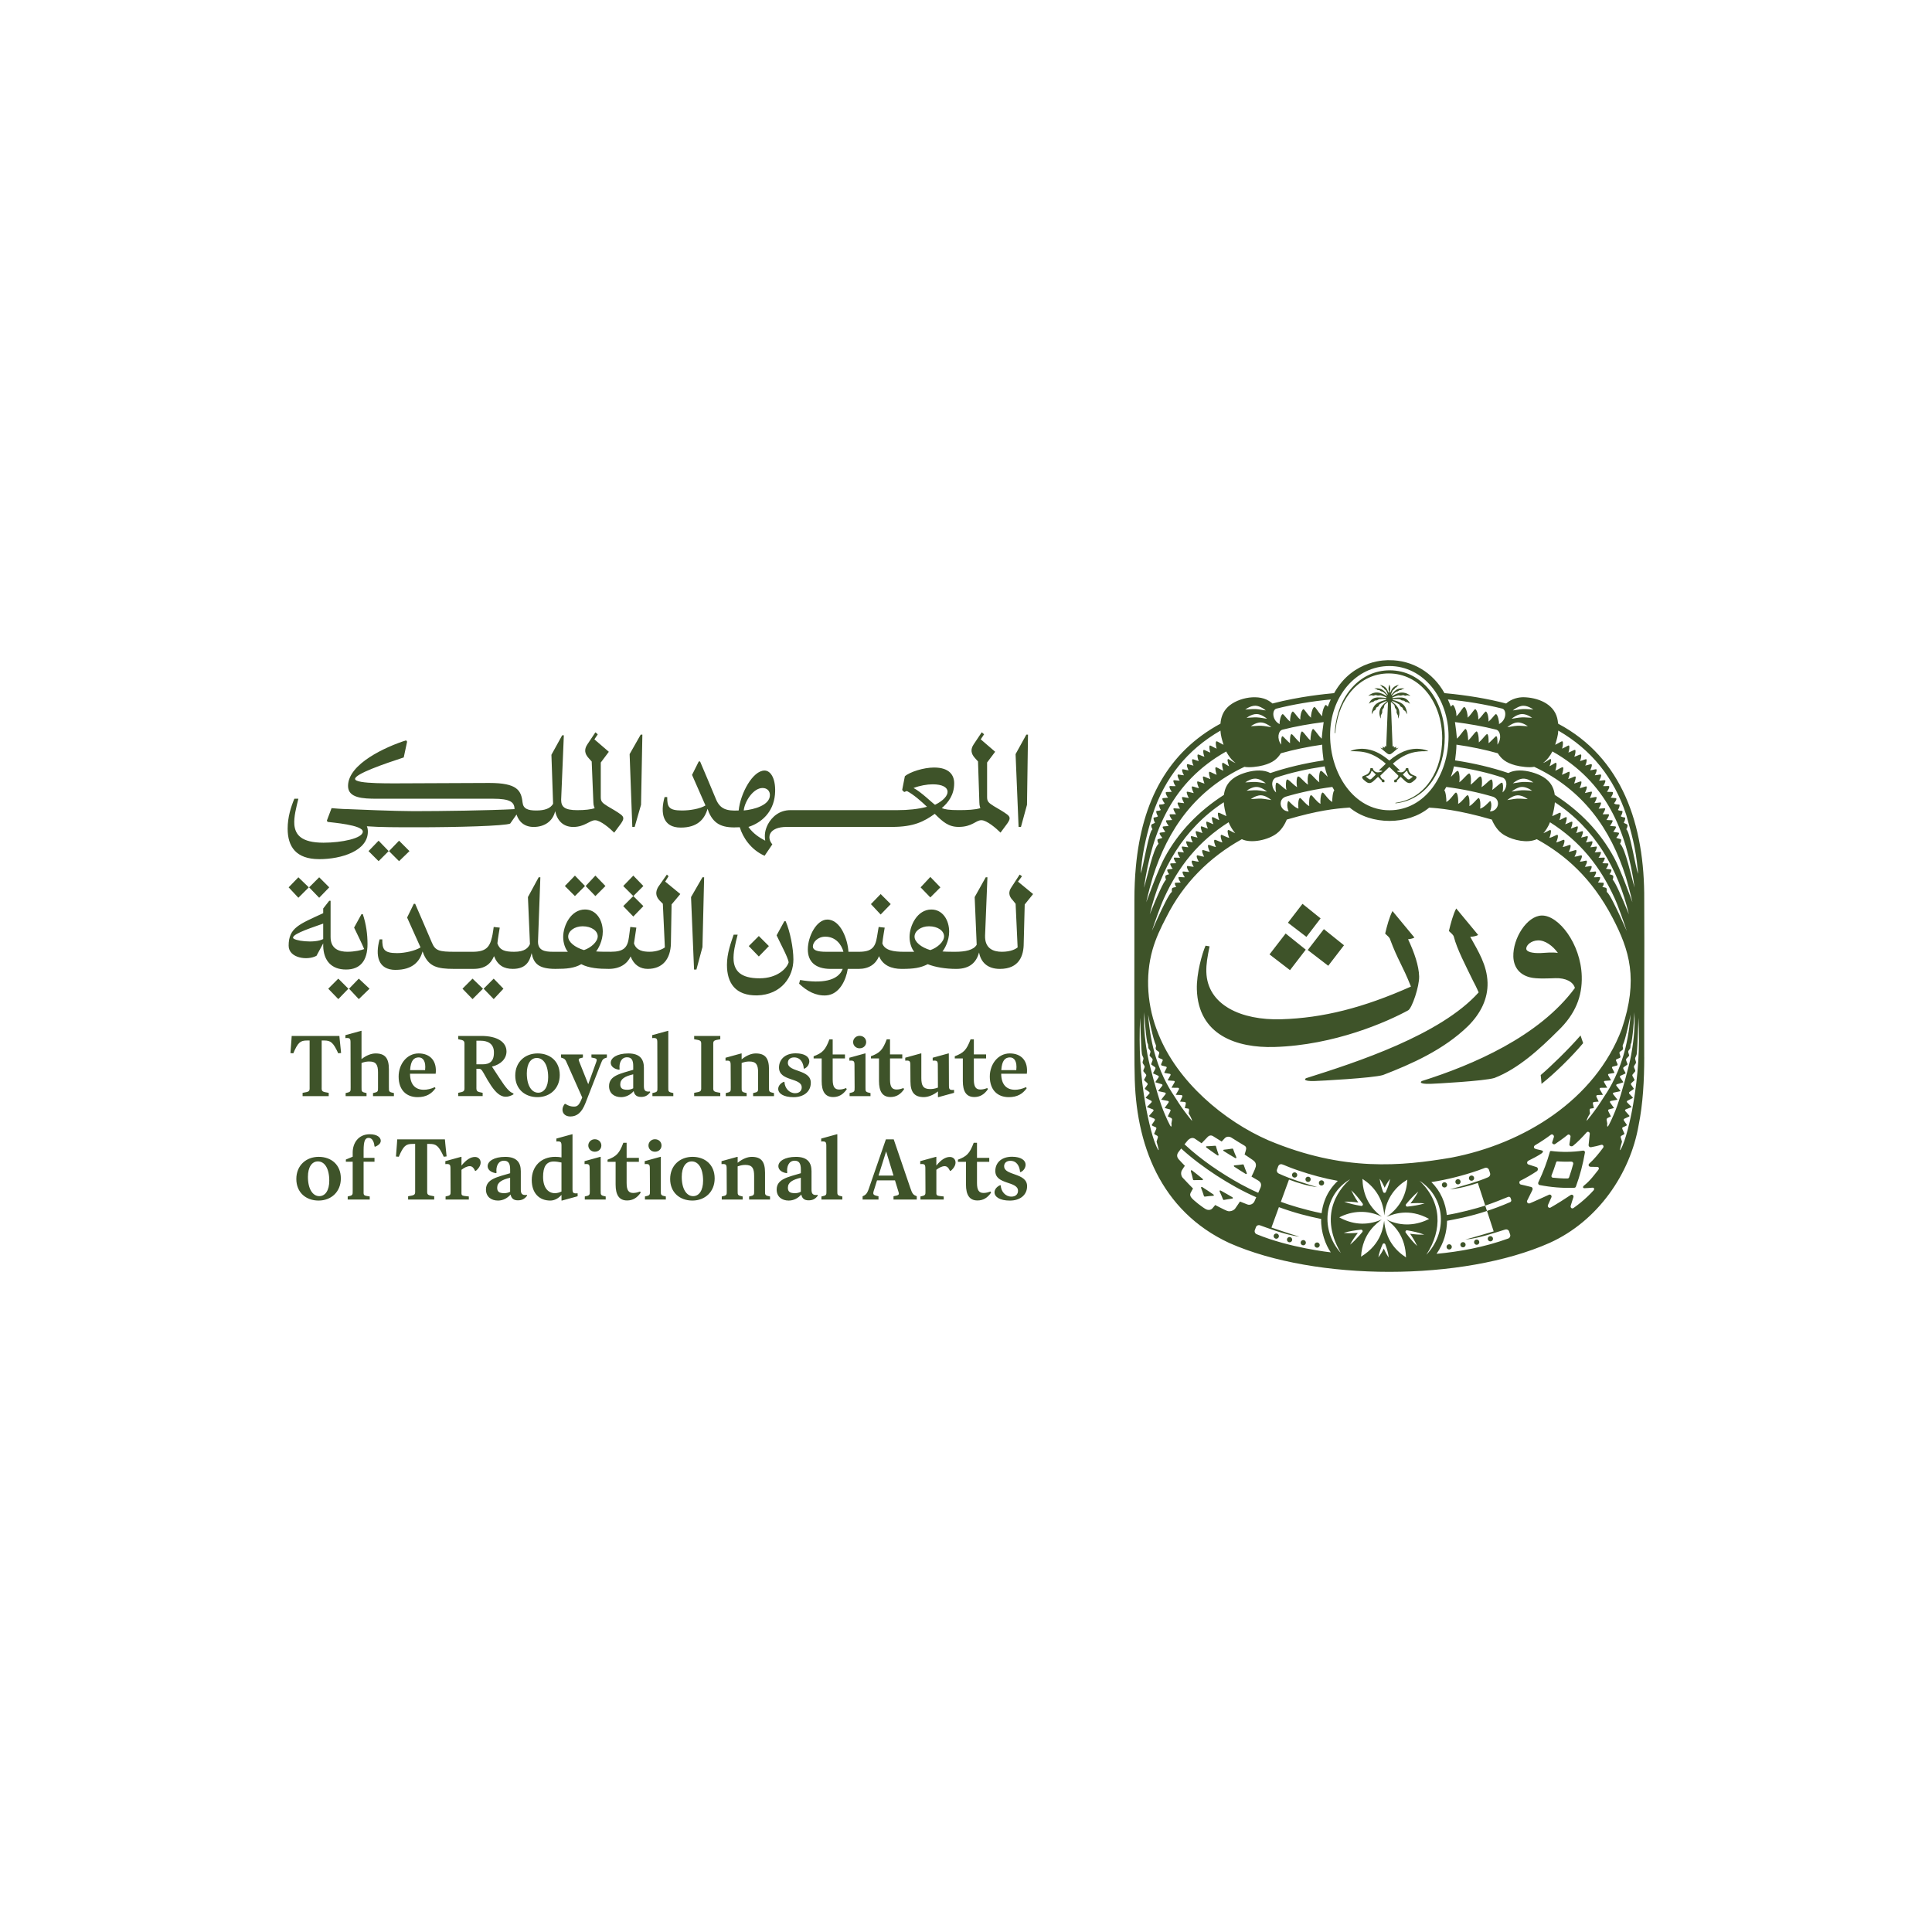 <?xml version="1.0" encoding="UTF-8"?>
<svg id="Layer_1" data-name="Layer 1" xmlns="http://www.w3.org/2000/svg" viewBox="0 0 1000 1000">
  <defs>
    <style>
      .cls-1 {
        fill: #3e5329;
      }
    </style>
  </defs>
  <g id="Wrth-Stacked-Lockup">
    <path id="Wrth-Wordmark" class="cls-1" d="M149.4,459.29l5.04-5.21,5.39,5.21-5.39,5.39-5.04-5.39ZM160,459.29l5.21,5.39,5.21-5.39-5.21-5.21-5.21,5.21ZM239.38,511.75l5.21,5.39,5.39-5.39-5.39-5.21-5.21,5.21ZM250.33,511.75l5.21,5.39,5.04-5.39-5.04-5.21-5.21,5.21ZM169.9,511.75l5.21,5.39,5.21-5.39-5.21-5.21-5.21,5.21ZM149.4,489.51c0-9.38,5.56-11.12,17.89-16.85v-2.43l3.13-4h.69v18.76c0,6.25,4.52,7.64,8.69,7.64,3.82,0,7.47-.87,8.69-1.39-1.22-2.95-2.95-6.43-5.21-11.12l3.82-6.95h.69c1.74,5.21,2.43,10.42,2.43,15.46,0,8.51-3.65,13.2-11.12,13.2s-11.64-4.52-11.81-12.16v-1.39l-3.47,6.43c-4.69,2.61-14.42,1.22-14.42-5.21ZM151.66,485.35c0,1.56,11.12,3.13,15.63.69v-7.99c-4.17,1.56-15.63,5.04-15.63,7.3ZM204.82,502.02c-9.38,0-10.6-7.64-8.34-15.81h1.39c0,5.04.69,7.12,7.64,7.12,4.17,0,9.38-1.22,12.16-2.95l-6.95-15.46,3.47-7.12h.69s6.95,15.98,8.69,20.15c1.74,4.17,3.82,4.69,11.81,4.69h9.21c6.77,0,8.86-2.26,10.08-7.64.35-1.22.87-5.21.87-5.21l3.13.35s-1.04,5.91-1.22,8.16c1.22,3.47,3.65,4.34,8.69,4.34,5.56,0,7.3-2.08,8.16-4l-1.04-24.32,5.56-10.25h.87l-1.22,33.35c0,4.52,3.47,5.21,7.47,5.21h7.99c-1.22-1.39-2.43-4.34-2.43-7.64,0-5.91,4-14.24,11.29-14.24,5.91,0,9.21,5.56,9.21,11.46,0,4.86-2.43,9.03-3.47,10.25,1.74.17,5.21.17,7.64.17,6.6,0,8.69-2.08,9.38-7.64l.69-5.21,3.13.35-1.22,8.16c1.22,3.82,4.86,4.34,8.16,4.34,3.65,0,6.77-1.39,7.82-2.26l-1.04-22.58-1.74-1.74c-2.08-2.26-2.08-4.52-.69-6.95l4.52-6.43.87.87-1.74,2.78,7.82,6.43-4.52,5.39-.35,20.15c-.17,8.16-4.34,13.2-11.99,13.2-3.82,0-7.12-1.91-8.86-6.43-1.74,3.82-5.56,6.43-11.29,6.43-5.04,0-10.25-.35-14.24-2.43-3.65,2.08-7.47,2.43-13.38,2.43-8.69,0-11.29-2.78-12.33-8.16-1.04,4.52-3.13,8.16-9.73,8.16-4.52,0-7.82-1.74-9.73-6.6-1.74,4.17-4.86,6.6-10.6,6.6h-10.25c-8.51,0-12.68-1.22-15.46-7.3l-.69-1.74c-1.39,5.21-5.21,9.55-13.9,9.55ZM294.1,484.82c0,2.78,3.47,5.56,8.16,6.95,3.65-1.22,7.12-4.34,7.12-7.12s-3.13-5.21-7.82-5.21c-4.17,0-7.47,2.43-7.47,5.39ZM455.83,473.36l5.21-5.39-5.21-5.21-5.04,5.21,5.04,5.39ZM379.74,483.78c-1.39,4.17-3.47,9.55-3.47,15.63,0,9.38,4.34,15.98,15.63,15.81,12.68-.35,18.76-9.73,18.76-18.59,0-5.91-1.74-14.59-4-19.8h-.69l-4,7.3c2.61,5.56,5.56,10.77,6.25,13.9-.87,3.13-5.73,8.34-15.11,8.34-9.9,0-12.85-4-13.38-9.03-.35-4.17.87-8.86,2.08-13.55h-2.08ZM392.77,484.48l-5.21,5.21,5.21,5.39,5.21-5.39-5.21-5.21ZM343.96,412.56h1.39c0,5.04.69,6.95,7.64,6.95,4.17,0,9.38-.87,12.16-2.61l-6.95-15.81,3.47-6.95h.69s7.99,18.76,8.34,19.8c2.08,4.69,5.21,5.91,11.64,5.56.87-8.86,7.3-20.67,13.38-20.67,3.47,0,6.08,4.86,5.39,12.51-.87,9.21-7.12,14.59-13.72,16.68,2.43,3.47,5.73,5.56,8.69,7.12-.52-3.3,0-5.73,1.39-8.51,2.08-3.82,5.91-7.3,11.64-7.3h55.41c5.39,0,10.77-.52,15.29-1.74-2.95-2.78-6.77-6.25-10.42-8.16l-1.39.52-1.04-1.04,1.39-7.12c2.61-2.26,9.73-4.52,15.11-4.52,8.16,0,10.42,4.17,10.42,8.16,0,5.91-2.95,9.9-6.43,12.85,1.74.69,3.82,1.04,8.86,1.04,4.17,0,8.51-.17,11.12-1.04,0,0-.52-1.22-.52-2.95l-.69-21.19-1.56-1.74c-2.08-2.26-2.43-4.52-.69-7.12l4.17-6.25,1.22,1.04-1.74,2.61,7.47,6.43-4.17,5.56v17.89c0,2.26.69,2.95,3.47,4.69,2.61,1.56,4.86,2.78,6.95,4.34,1.74,1.39,1.56,2.43,0,4.69l-3.47,4.69c-2.26-2.26-7.12-6.43-9.9-6.43-2.95,0-4.69,3.47-11.81,3.47-5.21,0-8.16-2.61-12.33-6.77-5.56,4-10.94,6.77-22.06,6.77h-54.55c-9.21,0-10.6,5.39-7.47,9.03l-4,5.91c-7.12-3.13-11.29-9.55-12.85-14.77-8.34.52-13.03-1.04-15.98-7.64l-.69-1.91c-1.56,5.39-5.21,9.73-13.9,9.73-9.38,0-10.6-7.64-8.34-15.81ZM483.97,416.56c8.86-4.34,8.86-10.6-1.22-10.6-2.95,0-6.77.69-9.9,1.91,4,2.08,9.55,7.64,11.12,8.69ZM384.95,419.51c5.56-.52,13.55-2.78,13.55-7.99,0-2.08-1.39-3.65-3.82-3.65-4.69,0-9.21,6.77-9.73,11.64ZM476.5,459.29l5.04,5.21,5.21-5.21-5.21-5.39-5.04,5.39ZM528.44,428.02l3.13-11.46.52-36.31h-.87l-5.56,10.08,1.56,37.7h1.22ZM359.24,501.85h1.22l3.13-11.64.87-36.13h-.87l-5.91,10.25,1.56,37.52ZM327.8,474.4l5.21-5.39-5.21-5.21-5.21,5.21,5.21,5.39ZM206.55,445.74l5.39-5.21-5.39-5.39-5.21,5.39,5.21,5.21ZM201.17,440.53l-5.21-5.39-5.21,5.39,5.21,5.21,5.21-5.21ZM297.58,463.81l5.21-5.21-5.21-5.39-5.21,5.39,5.21,5.21ZM328.5,428.02l3.3-11.46.69-36.31h-.87l-5.73,10.08,1.39,37.7h1.22ZM327.8,453.21l-5.21,5.39,5.21,5.21,5.21-5.21-5.21-5.39ZM165.21,444.7c11.64,0,25.19-4.34,25.19-14.24,0-1.04-.17-2.08-.52-2.78,6.77.52,15.98.52,25.54.52,21.71,0,45.69-.69,48.64-1.91l3.3-4.69c1.22,3.82,4.17,6.43,8.86,6.43,5.39,0,9.9-2.78,11.12-8.16,1.04,4.69,4,8.16,9.38,8.16,5.91,0,8.51-3.47,11.29-3.47s7.64,4.17,9.9,6.43l3.47-4.69c1.56-2.26,1.74-3.3,0-4.69-2.08-1.56-4.34-2.78-6.95-4.34-2.78-1.74-3.47-2.43-3.47-4.69v-17.89l4.17-5.56-7.47-6.43,1.74-2.61-1.22-1.04-4.17,6.25c-1.74,2.61-1.39,4.86.69,7.12l1.56,1.74.87,21.19c0,1.74.69,2.95.69,2.95-1.91.69-5.21,1.04-9.03,1.04-6.6,0-8.34-1.74-8.34-5.39l1.39-33.35h-.87l-5.56,10.08.87,25.36c-1.39,2.43-4.34,3.47-8.69,3.47s-6.77-.87-7.12-4.17c-.69-6.25-2.78-10.08-17.2-10.08l-40.13.17c-9.9,0-29.36.52-29.36-2.26,0-2.61,15.11-7.82,25.19-11.12l1.74-8.16-.52-.69c-10.42,3.3-30.05,12.16-30.05,23.62,0,6.25,7.64,6.6,14.94,6.6h60.1c8.86,0,11.12,1.74,11.12,5.39-13.03.69-38.04,1.04-52.29,1.04-9.03,0-30.23-.87-33.7-1.04-3.13,0-8.69-.52-8.69-.52l-2.43,6.43.35.69c2.43.35,18.24,1.56,18.24,5.04s-10.94,5.73-20.32,5.73c-11.81,0-14.59-4.34-15.11-9.21-.35-4.17,1.04-9.21,2.08-13.55h-2.08c-1.74,4.17-3.47,9.55-3.47,15.46,0,9.38,4.34,15.81,16.33,15.81ZM180.67,511.75l5.04,5.39,5.56-5.39-5.56-5.21-5.04,5.21ZM308.17,463.81l5.21-5.21-5.21-5.39-5.04,5.39,5.04,5.21ZM444.36,501.5h-5.56c-.87,5.56-4.17,13.2-11.12,13.72-5.39.35-10.08-2.26-14.07-6.08l.52-1.91c11.12,1.91,19.63.52,22.06-5.73h-6.25c-7.99,0-11.81-3.82-11.81-10.08,0-6.77,4.52-15.46,10.08-15.46,6.95,0,10.6,10.42,10.94,16.68h5.39c6.6,0,8.51-2.26,9.38-7.64l.87-5.21,3.13.35s-1.04,5.91-1.22,8.16c1.22,3.65,5.91,4.34,11.12,4.34h5.39c-1.22-1.39-2.43-4.34-2.43-7.64,0-5.91,4-14.24,11.29-14.24,5.91,0,9.21,5.56,9.21,11.46,0,4.86-2.43,9.03-3.47,10.25,1.74.17,5.21.17,6.6.17,5.21,0,9.55-.87,11.12-3.65l-1.04-24.67,5.73-10.25h.87l-1.22,30.23c-.17,6.6,4.17,8.34,8.69,8.34,4.86,0,7.3-1.56,8.16-2.26l-1.04-22.58-1.39-1.74c-2.26-2.26-2.43-4.52-.69-6.95l4.17-6.43,1.22.87-2.08,2.78,7.82,6.43-4.34,5.39-.52,20.15c0,6.25-2.26,13.2-12.33,13.2-6.6,0-9.9-3.65-10.77-8.51-1.39,5.04-4.69,8.51-11.81,8.51-5.56,0-10.77-.87-14.77-2.43-3.82,1.91-7.12,2.43-13.55,2.43-5.04,0-9.73-1.74-11.64-6.6-1.74,4.17-5.21,6.6-10.6,6.6ZM473.37,484.82c0,2.78,3.47,5.56,8.16,6.95,3.65-1.22,7.12-4.34,7.12-7.12s-3.13-5.21-7.82-5.21c-4.17,0-7.47,2.43-7.47,5.39ZM436.55,492.64c-.87-3.47-3.82-7.82-9.38-7.82-4,0-6.43,2.95-6.43,5.04,0,1.91,2.08,2.78,6.95,2.78h8.86ZM433.4,616.36v-29.27h-.24l-8.11,2.23v1.53c2.17-.18,2.65.12,2.65,2.17l.06,23.34c.06,2.23-.06,2.41-2.59,2.94v1.59h10.82v-1.59c-2.53-.53-2.65-.71-2.59-2.94ZM434.41,563.94c-2.35,0-3.41-1.35-3.41-5.17v-10.93h6.35v-2.06h-6.35v-7.82h-1.7c-2.06,5.52-3.59,7.05-8.17,8.76v1.12h4.17v11.76c0,5.29,1.76,8.23,5.94,8.23,2.88,0,5.17-1.29,7.05-4.06l-.35-.59c-1.18.47-2.29.76-3.53.76ZM531.49,555.77h-13.28c.06,5.82,2.94,8.29,7.17,8.29,1.7,0,3.82-.47,5.64-1.35l.41.53c-2.12,3-4.94,4.64-9.29,4.64-5.82,0-9.82-3.7-9.82-10.64,0-6.41,4.23-11.99,10.35-11.99s9.58,4.06,8.82,10.52ZM522.74,547.31c-2.47,0-4.17,1.59-4.47,6.58h7.76c.53-4.76-1.18-6.58-3.29-6.58ZM395.98,616.36v-9.4c0-5.82-2.06-8.17-6.88-8.17-2.17,0-4.76,1-7.29,3.06v-3.06h-.24l-8.11,2.23v1.53c2.17-.18,2.65.12,2.65,2.17l.06,11.64c.06,2.23-.06,2.41-2.59,2.94v1.59h10.82v-1.59c-2.53-.53-2.65-.71-2.59-2.94v-12.64c1.65-.59,2.7-.76,4-.76,3.59,0,4.53,1.76,4.53,5.7v7.7c.06,2.23-.06,2.41-2.59,2.94v1.59h10.82v-1.59c-2.53-.53-2.65-.71-2.59-2.94ZM423.15,618.47l.18.35c-1.41,1.94-2.94,2.47-4.82,2.47-2.12,0-3.35-.94-3.76-3-1.7,1.94-4,3.12-6.52,3.12-3.47,0-6.23-1.94-6.23-5.7,0-5.53,6-6.47,12.52-8.46v-2c0-3-.88-4.47-3.23-4.47-2.94,0-4.23,2.94-3.82,6.23l-.24.24c-3.29-.53-4.35-2.23-4.35-3.64,0-2.53,3.23-4.82,9.11-4.82s8.05,2.88,8.05,7.41v9.46c0,2,.47,3.17,3.12,2.82ZM414.51,609.6c-4.29,1-6.7,2.41-6.7,5.17,0,2.06,1.06,2.82,3.7,2.82.82,0,2-.18,3-.76v-7.23ZM504.29,567.82c2.88,0,5.17-1.29,7.05-4.06l-.35-.59c-1.18.47-2.29.76-3.53.76-2.34,0-3.4-1.35-3.4-5.17v-10.93h6.34v-2.06h-6.34v-7.82h-1.7c-2.06,5.52-3.59,7.05-8.17,8.76v1.12h4.17v11.76c0,5.29,1.76,8.23,5.94,8.23ZM359.3,537.9c3.53.59,3.7.71,3.64,2.94v21.87c.06,2.23-.12,2.35-3.64,2.94v1.7h13.52v-1.7c-3.53-.59-3.7-.71-3.64-2.94v-21.87c-.06-2.23.12-2.35,3.64-2.94v-1.7h-13.52v1.7ZM398.03,562.83v-9.4c0-5.82-2.06-8.17-6.87-8.17-2.17,0-4.76,1-7.29,3.06v-3.06h-.23l-8.11,2.23v1.53c2.17-.18,2.65.12,2.65,2.17l.06,11.64c.06,2.23-.06,2.41-2.59,2.94v1.59h10.82v-1.59c-2.53-.53-2.65-.71-2.59-2.94v-12.64c1.65-.59,2.7-.76,3.99-.76,3.59,0,4.53,1.76,4.53,5.7v7.7c.06,2.23-.07,2.41-2.59,2.94v1.59h10.81v-1.59c-2.53-.53-2.64-.71-2.59-2.94ZM509.1,617.47c-2.35,0-3.41-1.35-3.41-5.17v-10.93h6.35v-2.06h-6.35v-7.82h-1.7c-2.06,5.53-3.59,7.05-8.17,8.76v1.12h4.17v11.76c0,5.29,1.76,8.23,5.94,8.23,2.88,0,5.17-1.29,7.05-4.06l-.35-.59c-1.18.47-2.29.76-3.53.76ZM491.64,598.84c-2.29,0-4.58,1.47-6.99,4.47v-4.53h-.23l-8.11,2.23v1.53c2.17-.18,2.65.12,2.65,2.17l.06,11.64c.06,2.23-.06,2.41-2.59,2.94v1.59h12.04v-1.59c-3.75-.41-3.87-.29-3.81-2.35v-11.46c1.35-1.06,2.93-1.88,4.28-1.88,1.23,0,2,.82,2.76,2.41l.35.06c4.17-3.47,2.59-7.23-.41-7.23ZM474.52,619.18v1.7h-12.04v-1.7c3.12-.59,3.12-.76,2.34-3.06l-1.58-5.17h-9.29l-1.41,4.53c-.94,2.76-.88,3.06,2.17,3.7v1.7h-8.23v-1.7c1.7-.71,2.41-1.29,3.59-5l8.46-24.45h4.06l8.57,25.1c1.06,3.23,1.59,3.64,3.35,4.35ZM462.48,608.48l-3.82-12.52-3.94,12.52h7.76ZM485.71,567.88l8.11-2.23v-1.53c-2.17.18-2.65-.12-2.65-2.17l-.06-15.52v-1.18h-.24l-8.11,2.23v1.53c2.18-.18,2.65.12,2.65,2.17l.06,11.76c-1.59.59-2.82.76-4.06.76-3.59,0-4.53-1.82-4.53-5.7v-12.76h-.23l-8.1,2.23v1.53c2.18-.18,2.64.12,2.64,2.17l.06,8.58c0,5.7,2.18,8.11,6.88,8.11,2.17,0,4.82-.94,7.35-2.94v2.94h.24ZM519.73,603.66c0-1.65,1.18-2.82,3.23-2.82,3.53,0,4.82,3.12,5,5.7l.24.18c2-.88,2.65-2.7,2.65-3.88,0-2.29-2.41-4.11-7.05-4.11-5.7,0-8.63,3.35-8.63,7.35,0,7.29,11.75,5.11,11.75,10.29,0,1.7-1.18,3-3.41,3-3.06,0-5.35-2.59-5.53-5.76l-.29-.18c-2.23,1-2.93,2.59-2.93,3.7,0,2.35,2.7,4.29,7.93,4.29s8.93-2.82,8.93-7.46c0-7.05-11.87-5.35-11.87-10.29ZM369.91,609.95c0,6.94-5,11.46-11.52,11.46s-11.52-4.17-11.52-11.17,5.06-11.46,11.58-11.46,11.46,4.11,11.46,11.17ZM363.92,611.13c0-6.47-2.47-9.99-5.88-9.99-3.06,0-5.17,2.88-5.17,7.99,0,6.35,2.53,9.99,5.88,9.99,3.12,0,5.17-3,5.17-7.99ZM411.02,547.31c3.53,0,4.82,3.12,5,5.7l.24.18c2-.88,2.64-2.7,2.64-3.88,0-2.29-2.4-4.11-7.05-4.11-5.7,0-8.64,3.35-8.64,7.35,0,7.29,11.76,5.11,11.76,10.29,0,1.7-1.18,3-3.41,3-3.06,0-5.35-2.59-5.53-5.76l-.29-.18c-2.23,1-2.94,2.59-2.94,3.7,0,2.35,2.7,4.29,7.94,4.29s8.93-2.82,8.93-7.47c0-7.05-11.87-5.35-11.87-10.29,0-1.65,1.18-2.82,3.23-2.82ZM460.91,567.82c2.88,0,5.17-1.29,7.05-4.06l-.35-.59c-1.18.47-2.29.76-3.53.76-2.35,0-3.41-1.35-3.41-5.17v-10.93h6.35v-2.06h-6.35v-7.82h-1.7c-2.06,5.52-3.59,7.05-8.17,8.76v1.12h4.17v11.76c0,5.29,1.76,8.23,5.94,8.23ZM441.57,539.37c0,1.76,1.41,3.23,3.35,3.23,2.06,0,3.41-1.47,3.41-3.23s-1.35-3.23-3.41-3.23c-1.94,0-3.35,1.53-3.35,3.23ZM439.75,565.77v1.59h10.82v-1.59c-2.53-.53-2.65-.71-2.59-2.94v-17.58h-.24l-8.1,2.23v1.53c2.17-.18,2.64.12,2.64,2.17l.07,11.64c.05,2.23-.07,2.41-2.59,2.94ZM331.75,567.76c-2.12,0-3.35-.94-3.76-3-1.7,1.94-4,3.12-6.52,3.12-3.47,0-6.23-1.94-6.23-5.7,0-5.53,6-6.47,12.52-8.46v-2c0-3-.88-4.47-3.23-4.47-2.94,0-4.23,2.94-3.82,6.23l-.24.24c-3.29-.53-4.35-2.23-4.35-3.64,0-2.53,3.23-4.82,9.11-4.82s8.05,2.88,8.05,7.41v9.46c0,2,.47,3.17,3.11,2.82l.18.35c-1.4,1.94-2.94,2.47-4.81,2.47ZM327.75,556.07c-4.29,1-6.7,2.41-6.7,5.17,0,2.06,1.06,2.82,3.7,2.82.82,0,2-.18,3-.76v-7.23ZM342.05,616.36v-17.58h-.24l-8.11,2.23v1.53c2.17-.18,2.65.12,2.65,2.17l.06,11.64c.06,2.23-.06,2.41-2.59,2.94v1.59h10.82v-1.59c-2.53-.53-2.65-.71-2.59-2.94ZM201.29,562.83v-9.4c0-5.82-2.06-8.17-6.88-8.17-2.17,0-4.76.94-7.29,2.94v-14.64h-.23l-8.11,2.23v1.53c2.17-.18,2.65.12,2.65,2.17l.06,23.34c.06,2.23-.06,2.41-2.59,2.94v1.59h10.82v-1.59c-2.53-.53-2.65-.71-2.59-2.94v-12.64c1.65-.59,2.7-.76,4-.76,3.59,0,4.53,1.76,4.53,5.7v7.7c.06,2.23-.06,2.41-2.59,2.94v1.59h10.82v-1.59c-2.53-.53-2.65-.71-2.59-2.94ZM348.5,565.77c-2.53-.53-2.65-.71-2.59-2.94v-29.27h-.23l-8.11,2.23v1.53c2.17-.18,2.65.12,2.65,2.17l.06,23.34c.06,2.23-.06,2.41-2.59,2.94v1.59h10.82v-1.59ZM298.98,617.65v1.53l-8.11,2.23h-.24v-2.94c-1.7,1.94-3.76,2.94-5.82,2.94-5.58,0-9.58-3.7-9.58-10.64s4.7-11.99,12.11-11.99c1.35,0,2.35.12,3.29.29v-6.05c0-2.06-.47-2.35-2.65-2.17v-1.53l8.11-2.23h.24v28.39c0,2.06.47,2.35,2.65,2.17ZM290.63,601.72c-1.35-.29-2.76-.53-4-.53-3.94,0-5.53,2.82-5.53,7.94,0,5.94,2.88,8.46,6.11,8.46,1.06,0,2.29-.29,3.41-.88v-14.99ZM335.64,592.9c0,1.76,1.41,3.23,3.35,3.23,2.06,0,3.41-1.47,3.41-3.23s-1.35-3.23-3.41-3.23c-1.94,0-3.35,1.53-3.35,3.23ZM245.85,598.84c-2.29,0-4.58,1.47-6.99,4.47v-4.53h-.24l-8.11,2.23v1.53c2.17-.18,2.65.12,2.65,2.17l.06,11.64c.06,2.23-.06,2.41-2.59,2.94v1.59h12.04v-1.59c-3.75-.41-3.87-.29-3.81-2.35v-11.46c1.35-1.06,2.94-1.88,4.28-1.88,1.23,0,2,.82,2.76,2.41l.35.06c4.17-3.47,2.59-7.23-.41-7.23ZM230.46,591.61l-.18-1.88h-24.68l-.12,1.94-.53,6.94,1.47.12c2.4-5.64,3.64-6.64,7.11-6.64h1.35v24.16c.06,2.23-.12,2.35-3.64,2.94v1.7h13.51v-1.7c-3.53-.59-3.7-.71-3.64-2.94v-24.16h1.29c3.47,0,4.7,1.06,7.29,6.64l1.47-.18-.71-6.94ZM289.73,556.42c0,6.94-5,11.46-11.52,11.46s-11.52-4.17-11.52-11.17,5.05-11.46,11.58-11.46,11.46,4.11,11.46,11.17ZM283.73,557.59c0-6.47-2.47-9.99-5.88-9.99-3.06,0-5.17,2.88-5.17,7.99,0,6.35,2.53,9.99,5.88,9.99,3.12,0,5.17-3,5.17-7.99ZM246.59,562.47c-.06,2.41.12,2.59,3.23,3.17v1.7h-12.64v-1.7c3.12-.59,3.29-.76,3.23-3.17v-21.4c.06-2.41-.12-2.59-3.23-3.17v-1.7h11.93c8.23,0,13.05,3.12,13.05,8.05,0,3.64-2.82,6.7-7.52,7.82l4,6.11c3.17,4.88,5.11,7.17,7.11,7.76v.53c-6.17,3.47-9.76-.65-15.46-11.11-1.06-1.94-1.65-2.17-2.47-2.17h-1.23v9.29ZM246.59,550.89h3.17c3.59,0,6.11-1.41,5.88-6.64-.18-3.94-3.06-5.58-6.88-5.58h-2.17v12.23ZM272.68,618.47l.18.35c-1.41,1.94-2.94,2.47-4.82,2.47-2.12,0-3.35-.94-3.76-3-1.7,1.94-4,3.12-6.52,3.12-3.47,0-6.23-1.94-6.23-5.7,0-5.53,6-6.47,12.52-8.46v-2c0-3-.88-4.47-3.23-4.47-2.94,0-4.23,2.94-3.82,6.23l-.24.24c-3.29-.53-4.35-2.23-4.35-3.64,0-2.53,3.23-4.82,9.11-4.82s8.05,2.88,8.05,7.41v9.46c0,2,.47,3.17,3.12,2.82ZM264.04,609.6c-4.29,1-6.7,2.41-6.7,5.17,0,2.06,1.06,2.82,3.7,2.82.82,0,2-.18,3-.76v-7.23ZM311.26,592.9c0-1.7-1.35-3.23-3.41-3.23-1.94,0-3.35,1.53-3.35,3.23s1.41,3.23,3.35,3.23c2.06,0,3.41-1.47,3.41-3.23ZM327.75,617.47c-2.35,0-3.41-1.35-3.41-5.17v-10.93h6.35v-2.06h-6.35v-7.82h-1.7c-2.06,5.53-3.59,7.05-8.17,8.76v1.12h4.17v11.76c0,5.29,1.76,8.23,5.94,8.23,2.88,0,5.17-1.29,7.05-4.06l-.35-.59c-1.18.47-2.29.76-3.53.76ZM306.12,547.37c3.12.53,3.12.71,2.23,3.06l-3.88,10.76-4.41-11.05c-.88-2.06-.88-2.23,1.65-2.76v-1.59h-11.34v1.59c1.88.59,2.23.82,3.12,3l7.87,17.69-.53,1.23c-1.23,3-2.29,3.47-3.75,3.47s-2.82-.35-4.47-1.41l-.35.06c-.76,1.06-1.12,1.94-1.12,3,0,1.94,1.53,3.47,4.06,3.47,3.46,0,5.93-2.06,7.81-6.88l8.05-20.63c.82-2.12,1.12-2.41,3.06-3v-1.59h-7.99v1.59ZM225.5,555.77h-13.28c.06,5.82,2.94,8.29,7.17,8.29,1.7,0,3.82-.47,5.64-1.35l.41.53c-2.12,3-4.94,4.64-9.29,4.64-5.82,0-9.82-3.7-9.82-10.64,0-6.41,4.23-11.99,10.35-11.99s9.58,4.06,8.82,10.52ZM216.74,547.31c-2.47,0-4.17,1.59-4.47,6.58h7.76c.53-4.76-1.18-6.58-3.29-6.58ZM175.67,536.2h-24.69l-.12,1.94-.53,6.94,1.47.12c2.41-5.64,3.64-6.64,7.11-6.64h1.35v24.16c.06,2.23-.12,2.35-3.64,2.94v1.7h13.52v-1.7c-3.53-.59-3.7-.71-3.64-2.94v-24.16h1.29c3.47,0,4.7,1.06,7.29,6.64l1.47-.18-.71-6.94-.18-1.88ZM191.43,587.08c-6.05,0-8.88,4.7-8.88,9.46v2.17l-3.53,1.47v1.12h3.53v15.05c.06,2.23-.06,2.41-2.58,2.94v1.59h11.4v-1.59c-3.12-.47-3.23-.47-3.17-2.64v-15.34h5.64v-2h-5.64v-3.82c0-5.17.88-6.52,2.59-6.52,1.41,0,2.7,1.12,3.06,4.41l.29.18c2.12-.88,2.94-1.94,2.94-3.12,0-1.65-1.82-3.35-5.64-3.35ZM176.42,609.95c0,6.94-5,11.46-11.52,11.46s-11.52-4.17-11.52-11.17,5.06-11.46,11.58-11.46,11.46,4.11,11.46,11.17ZM170.43,611.13c0-6.47-2.47-9.99-5.88-9.99-3.06,0-5.17,2.88-5.17,7.99,0,6.35,2.53,9.99,5.88,9.99,3.12,0,5.17-3,5.17-7.99ZM310.91,616.36v-17.58h-.24l-8.1,2.23v1.53c2.17-.18,2.64.12,2.64,2.17l.07,11.64c.05,2.23-.07,2.41-2.59,2.94v1.59h10.82v-1.59c-2.53-.53-2.65-.71-2.59-2.94Z"/>
    <path id="Wrth-Crest" class="cls-1" d="M851.05,547.14c.02,11.85-.66,24.31-2.91,35.31-4.34,25.02-21.02,49.54-46.02,60.85-44.98,19.98-120.82,20.01-165.83.08-35.76-16.63-48.69-51.34-49-87.69-.25-2.53-.13-84.97-.13-89.86,0-6.08.26-11.86.78-17.37,3.18-33.96,16.61-59.19,43.78-73.9.18-2.72,1.07-5.47,2.82-7.57,0-.01.01-.01.01-.02,4.5-5.51,15.94-8.08,22.12-4.25h.01c.68.42,1.35.87,1.95,1.41,14.27-3.73,27.65-4.94,31.91-5.36,9.96-17.88,27.83-17.04,28.48-17.05,11.94-.12,22.75,6.38,28.63,17.04,11.59,1.08,22.36,2.86,31.92,5.38,2.93-2.58,6.57-3.29,9.08-3.26,6.99.16,15.4,3.15,17.34,10.72.14.54.42,1.98.5,2.98,33.17,17.59,44.84,52.3,44.56,91.28.16,31.01-.06,55.37-.01,81.32ZM839.46,532.54s0-.04.01-.05c8.66-25.65,3.91-40.71-4.76-57.35-10.83-20.79-24.72-32.76-39.27-40.77-.64.29-1.4.54-2.22.71-4.85,1.14-12.01-.77-15.84-3.67-3.22-2.36-4.91-6.47-5.22-7.2-17.54-5.09-27.76-5.91-32.42-6.17-10.95,9.11-30.04,9.22-41.16-.05-7.94.57-16.25,1.47-32.54,6.22-.3.74-1.99,4.84-5.21,7.2-4.31,3.33-13.16,5.31-18.06,2.96-16.74,9.3-30.32,22.83-39.08,40.37-2.95,5.59-5.45,10.93-7.13,16.79-3.93,13.8-2.8,29.51,2.99,43.56t.01.02s.01.04.01.05c9.84,24.72,33.95,45.05,57,55.08,39.03,16.38,68.97,13.29,94.58,8.96,37.44-7.14,74.46-29.8,88.32-66.67ZM688.46,380.54c0,19.78,12.21,38.85,30.74,38.85s30.57-18.44,30.57-38.22-13-36.43-30.57-36.43-30.74,16.02-30.74,35.8ZM635.57,429.73h0c.17-.28.59-.04.98.14.72.37,1.79,1,2.81,1.39-.95-.93-2.85-3.97-3.43-5.68-15.59,9.92-25.85,22.68-33.43,39.31-2.04,4.46-4.7,12.27-6.3,16.98.92-2.06,1.92-4.34,3.1-6.88,1.24-2.72,2.61-5.56,3.98-8.22,1.19-2.32,2.64-4.86,3.28-5.08-.03-.43-.12-1.62.21-2.02.26-.31,1.76-.49,2.07-.57-.79-.95-.77-1.89-.68-2.06.04-.07.19-.14.39-.15.79-.04,1.75-.02,2.56-.1-.51-.73-1.06-1.62-1.15-2.47,0-.3.15-.36.49-.36.86-.02,1.93.17,2.8.11-.44-.6-.83-1.28-1.04-1.98-.3-.9-.15-1.1.65-.99.85.08,1.82.25,2.66.23-.44-.62-.85-1.36-1.06-2.05-.12-.45-.15-.81-.01-.96.1-.09.35-.06.51-.05.95.08,1.99.37,2.94.38-.14-.2-1.47-2.36-.97-3.1.23-.34,2.07.43,3.58.46-.17-.22-1.55-2.7-.95-3.23.34-.29,1.94.5,3.71.66-.39-.69-.69-1.44-.93-2.2-.14-.58-.14-1.04.05-1.21.26-.11.53,0,.97.13.91.25,1.92.63,2.88.76-.36-.71-.71-1.49-.88-2.23-.17-.66-.18-1.17.04-1.34.24-.08.48-.02.94.13.92.32,2.01.79,3.04.95-.11-.23-.21-.45-.31-.69h-.01c-.28-.73-.96-2.53-.45-3.01h.01c.14-.12.77.07,1.12.23.84.33,1.98.89,2.98,1.09-.32-.73-.58-1.52-.76-2.28-.17-.76-.18-1.51.08-1.63.21-.09.51.07.83.19.49.19,2.21,1.11,3.38,1.38-.28-.73-.54-1.5-.69-2.27-.18-.77-.2-1.42,0-1.71ZM634.78,422.45c-.64-2.36-1.21-4.83-1.36-7.2-20.75,13.54-32.81,34.66-38.3,57.99.46-1.14,4.77-11.88,7.17-16.15.51-.93.94-1.54,1.22-1.7-.17-.63-.57-1.7-.14-2.23.38-.28,1.33-.55,1.84-.69-.45-.31-.91-1.3-1.04-1.92-.07-.39.04-.45.37-.53.75-.2,1.82-.12,2.49-.42-.44-.28-.72-.87-1.01-1.47-.01-.01-.01-.04-.02-.05-.15-.33-.26-.62-.27-.82-.1-.35.3-.35.55-.39.76-.07,1.91.04,2.6-.14-.46-.39-.77-1.06-1.06-1.69-.2-.47-.31-.9-.21-1.03.06-.1.25-.12.5-.12.85-.02,1.95.15,2.74.02-.47-.44-.79-1.16-1.07-1.8-.21-.73-.46-1.2.25-1.15.89,0,1.98.24,2.82.19-.43-.52-.77-1.26-.99-1.92-.15-.49-.23-.87-.11-.97.04-.06.19-.09.34-.09.91.04,2.06.36,2.98.37-.42-.56-.76-1.32-.96-2.01-.17-.67-.36-1.1.23-1.08.98.09,2.07.5,3.04.57-.16-.24-.49-.94-.55-1.12-.2-.46-.62-1.69-.42-1.99.16-.24.57-.07.83-.02.84.19,1.79.54,2.62.65-.31-.47-1.18-2.56-.92-3.21.19-.46,2.48.68,3.5.85-.38-.66-.6-1.51-.8-2.25-.12-.58-.15-1-.01-1.16.24-.28,2.48.84,3.56,1.1-.33-.7-.61-1.51-.74-2.28-.12-.63-.14-1.14.02-1.25.13-.09.34-.02.5.02,1.02.33,2.02.95,3.1,1.27-.32-.71-.59-1.54-.7-2.33-.06-.36-.16-1.06.01-1.3.12-.16.56.02.64.05.99.37,1.98,1.06,3.07,1.46-.29-.72-.49-1.59-.63-2.36-.06-.33-.16-1.19,0-1.38.23-.28.93.09,1.1.15.91.38,2.23,1.1,3.22,1.52ZM668.47,379.99c.17,0,.3.1.53.31.81.75,2.26,2.71,3.74,3.98.02-1.53.14-3.3.5-4.57.36-1.27.72-1.16.88-1.04,1.17.86,2.37,3.03,4.16,4.58.04-1.19.12-2.41.36-3.58.25-1.25.71-2.79,1.31-2.21,1.4,1.38,2.58,3.46,4.13,4.87h.02c.05-1.05.73-6.86,1.03-8.57-7.34.94-14.67,2.22-21.33,3.92-2.17.55-3.03,4.6-.66,7.75-.05-1.04-.04-2.1.08-3.12.09-.73.28-1.18.52-1.23.11-.02.28.1.52.3.76.65,2.09,2.24,3.45,3.32,0-.11-.01-.2,0-.31-.05-1.22-.01-4.26.75-4.38ZM660.19,402.58c-2.61,1.49-1.94,5.76.31,7.56-.1-.38-.35-2.04-.24-3.55.06-.81.24-1.42.49-1.47.76-.16,3.18,2.5,5.12,3.74-.23-.77-.34-2.11-.26-3.49.06-1.02.27-1.82.59-1.91.2-.05.36.06.5.13,1.01.56,2.81,2.65,4.64,3.86-.27-1.22-.54-6.3.95-5.45h.01c1.03.56,2.84,2.85,4.71,4.15-.28-1.46-.31-4.94.55-5.73.13-.11.36-.03.52.06,1.04.53,2.87,3.05,4.79,4.44-.28-1.52-.18-4.49.47-5.64.04-.06.2-.38.51-.26.88.34,2.13,1.93,3.38,3.09-.64-1.76-1.18-3.59-1.59-5.44-.05.01-.12.01-.17.02-9.02,1.38-17.53,3.25-25.29,5.89ZM690.64,409.08c-.36-.57-.7-1.16-1.03-1.76-8.45,1.09-16.75,2.85-24.26,5.08-1.26.48-2.11,1.36-2.4,2.59-.53,2.25,1.06,4.96,4.06,4.97-.61-1.19-.83-2.87-.65-4.06.1-.72.3-1.22.5-1.27.14.03.23.12.38.24.83.74,2.66,2.99,4.85,3.68-.21-1.1-.27-4.64.62-5.44.15-.11.25-.07.44.06.84.57,2.68,3.14,4.5,4.06-.14-1.54-.09-4.59.66-5.48.17-.18.32-.24.53-.07.85.51,2.72,3.42,4.64,4.4-.16-1.6.05-4.45.66-5.46.2-.3.4-.52.68-.31.83.5,2.74,3.8,4.79,4.79-.2-1.24.29-5.41,1.02-6.03ZM662.33,374.8c-.14-1.57.63-4.65,1.44-5.14.21-.11.5.14.72.37.77.78,1.97,2.48,3.3,3.49-.2-1.55.37-4.61,1.22-5.19.21-.12.43.11.58.25.91.85,1.98,2.69,3.45,3.87-.12-1.72.42-4.47,1.44-5.35.18-.11.43.06.71.39.81.87,2.01,2.86,3.39,4-.12-1.62.52-4.19,1.25-5.17.16-.18.3-.37.47-.38s.44.25.62.45c.82.93,2.02,3.07,3.45,4.31-.09-1.57.45-3.65,1.08-4.88.29-.57.56-.91.76-.93s.57.32,1.04.92c.47-1.29.99-2.55,1.55-3.77-9.78.92-19.71,2.62-28.19,4.76-.85.27-1.28,1.02-1.47,1.97-.36,1.93.55,4.69,3.18,6.04ZM644.12,396.91c-25.29,11.91-39.58,32.13-47.44,57.08-.67,2.12-2.35,8.33-3.39,13.03.18-.42.57-1.51,1.13-3.01,2.05-5.52,5.39-14.48,8.32-19.99,7.23-13.42,17.8-24.28,30.76-32.58.69-5.6,4.06-9.52,11.82-11.71,4.31-1.22,8.99-1.37,12.21.4,8.38-2.86,17.9-5.1,27.55-6.55-.35-2.71-.68-5.36-.71-8.14-7.44,1.05-14.72,2.57-21.41,4.46-1.84,2.93-4.12,4.89-9.09,6.23-2.75.75-7.32,1.28-9.74.78ZM592.15,459.36s.01-.01.01-.01c1.7-5.31,4.66-20.09,7.52-22.63-.18-.26-.36-.7-.47-1.16-.19-.66-.19-1.1.2-1.22.6-.21,1.64-.39,2.24-.68-.37-.43-1.63-1.88-1.43-2.48.04-.11.3-.17.63-.25.72-.1,1.7-.18,2.36-.38-.32-.35-.75-1-1.07-1.53-.29-.49-.43-.92-.32-1.09.06-.1.28-.14.62-.2.75-.09,1.74-.09,2.47-.25-.52-.67-1.45-2.1-1.4-2.64.03-.26.29-.26.61-.28.79-.04,1.85-.02,2.61-.13-.84-1.12-1.55-2.54-1.31-2.83.17-.21.86-.11,1.26-.13.65.02,1.4.04,2.01.01-.31-.54-.7-1.13-.97-1.74-.3-.57-.45-1.08-.3-1.27.07-.08.23-.09.49-.09.88.02,1.96.21,2.86.19-.33-.56-.67-1.17-.95-1.78-.25-.62-.4-1.14-.23-1.32.05-.07.19-.09.38-.09.92.06,2.02.31,2.98.34-.34-.57-.64-1.22-.89-1.82-.23-.62-.36-1.13-.17-1.29.04-.06.15-.08.32-.06.97.06,2.11.4,3.12.52-.3-.57-.65-1.28-.83-1.86-.22-.71-.49-1.54.12-1.42,1.01.11,2.2.54,3.26.71-.4-.75-.62-1.45-.78-1.91-.24-.7-.31-1.3-.12-1.46s.39-.07,1.07.13c.79.23,1.65.55,2.52.74-.26-.61-.51-1.3-.7-1.92,0,0-.41-1.33-.08-1.59.09-.07.51.02,1.03.19.81.26,1.71.66,2.62.91-.05-.13-.1-.26-.13-.39h-.01c-.17-.5-.36-1.04-.47-1.53,0-.01-.01-.04-.01-.05-.2-.85-.34-1.55.01-1.7.15-.05.49.06.94.25.81.32,1.76.8,2.74,1.1-.23-.63-.44-1.31-.59-1.95-.01-.02-.01-.06-.01-.08-.19-.83-.23-1.52.01-1.73,0-.01.01-.01.01-.02.13-.08.47.05.95.26.8.36,1.83.92,2.86,1.31-.18-.66-.39-1.34-.51-2.02-.18-.9-.3-1.63.05-1.91.3-.24,2.67,1.33,3.89,1.8-.29-1.04-1.06-3.92-.26-4.11.33-.08,2.05,1.23,3.28,1.81-.29-.69-.53-1.49-.68-2.22-.09-.41-.26-1.17.04-1.48.17-.17.69.2.87.31.8.51,1.85,1.27,3.13,1.7-2.11-1.53-3.66-3.68-4.87-5.98-27.88,15.73-38.29,40.85-42.55,70.41ZM590.4,452.33c1.41-3.8,4.3-22.41,6.14-23.07-.39-.54-1.03-2.17-.4-2.55.46-.34,1.35-.52,1.71-.89-.47-.6-.85-1.88-.78-2.5.02-.21.7-.24.86-.28.46-.1,1.23-.21,1.44-.61-.27-.26-.53-.89-.69-1.33-.18-.51-.26-1.01-.21-1.21.04-.08.15-.13.36-.17.55-.08,1.53-.06,2.02-.5-.42-.46-1.02-2.07-.85-2.63.09-.3,1.42-.11,2.11-.34.31-.1.61-.2.71-.53-.49-.47-1.34-1.8-1.15-2.42.1-.34,2.06-.22,2.94-.47-.51-.43-1.36-1.99-1.2-2.67.07-.31,1.05-.25,1.57-.25s1.06,0,1.57-.1c-.7-.72-1.46-2.4-1.21-2.79.16-.29.94-.12,1.49-.13.56.02,1.14.07,1.69-.01-.55-.52-1.42-2.52-1.15-2.91s1.84.15,3.25.08c-.58-.69-1.41-2.67-.98-3.09.13-.13.9.02,1.23.06.61.11,1.3.25,1.95.26-.71-1.09-1.16-2.68-.89-3.01s1.62.29,3.26.45c-.03-.05-1.44-2.97-.59-3.2.16-.04.65.1.96.19.68.19,1.45.44,2.21.56-.32-.4-1.02-2.67-.66-3.2.15-.23.62-.01,1.13.14.66.23,1.45.55,2.23.72-.52-1.14-.89-3.06-.51-3.36s2.34.91,3.44,1.11c-.23-.58-.44-1.29-.53-1.92-.09-.66-.16-1.47.14-1.61.34-.16,2.49,1.11,3.45,1.39-.2-.62-.35-1.28-.44-1.92-.06-.74-.15-1.31.13-1.69.12-.16.44-.02.93.24.75.39,1.7.97,2.66,1.33-.3-1-.55-2.4-.4-3.35.13-.8.81-.31,1.19-.13.76.39,1.82,1.07,2.78,1.5-.73-2.39-1.51-4.9-1.61-7.36-17.13,9.9-28.76,24.3-35.15,43.53-2.59,9.24-4.93,16.95-5.97,28.61-.07.76-.12,1.45-.13,2.04ZM802.65,431.44c-.15.77-.41,1.54-.69,2.27,1.17-.26,2.89-1.19,3.38-1.38.32-.12.62-.28.83-.19.27.11.25.87.08,1.63-.18.76-.44,1.55-.76,2.28,1-.2,2.14-.76,2.98-1.09.34-.15.97-.35,1.12-.24h.01c.5.49-.17,2.29-.45,3.03h-.01c-.1.24-.2.46-.31.69,1.03-.16,2.12-.63,3.04-.95.46-.15.7-.21.94-.13.21.17.2.68.04,1.34-.16.74-.52,1.52-.88,2.23.96-.13,1.98-.51,2.88-.76.44-.12.71-.24.97-.13.19.17.19.63.05,1.21-.23.76-.53,1.5-.93,2.2,1.78-.16,3.38-.96,3.71-.66.6.52-.78,3.01-.95,3.23,1.51-.04,3.35-.8,3.58-.46.5.74-.84,2.9-.97,3.1.95,0,1.99-.3,2.94-.38.16-.01.41-.04.51.05.14.15.11.51-.01.96-.21.7-.62,1.43-1.06,2.05.84.02,1.81-.14,2.66-.23.8-.12.95.09.65.99-.22.7-.6,1.38-1.04,1.98.87.06,1.94-.12,2.8-.11.34,0,.49.06.49.36-.09.85-.64,1.74-1.15,2.47.81.07,1.78.05,2.56.1.2.01.36.08.39.15.09.18.11,1.11-.68,2.06.3.08,1.81.26,2.07.57.33.4.24,1.59.21,2.02.63.22,2.09,2.76,3.28,5.08,1.36,2.66,2.73,5.5,3.98,8.22,1.18,2.55,2.18,4.83,3.1,6.88-1.6-4.71-4.26-12.52-6.3-16.98-7.58-16.62-17.84-29.39-33.43-39.31-.58,1.71-2.48,4.76-3.43,5.68,1.02-.39,2.09-1.02,2.81-1.39.4-.18.82-.42.98-.15h0c.2.3.18.95,0,1.72ZM806.66,420.93c.17-.06.87-.44,1.1-.15.15.18.05,1.04,0,1.38-.13.78-.33,1.64-.63,2.36,1.09-.4,2.08-1.09,3.07-1.46.08-.03.52-.21.64-.05.18.24.08.93.01,1.3-.11.79-.38,1.61-.7,2.33,1.08-.31,2.08-.94,3.1-1.27.16-.05.37-.11.5-.02.17.11.14.62.02,1.25-.13.77-.4,1.58-.74,2.28,1.08-.26,3.32-1.39,3.56-1.1.14.16.11.58-.01,1.16-.19.75-.42,1.59-.8,2.25,1.02-.17,3.31-1.31,3.5-.85.27.65-.61,2.74-.92,3.21.84-.12,1.78-.46,2.62-.65.26-.05.67-.22.83.02.2.3-.22,1.53-.42,1.99-.06.18-.38.88-.55,1.12.97-.07,2.06-.48,3.04-.57.59-.02.39.41.23,1.08-.2.68-.54,1.44-.96,2.01.92,0,2.07-.32,2.98-.37.15,0,.31.04.34.09.12.11.05.49-.11.97-.21.66-.55,1.4-.99,1.92.85.05,1.94-.18,2.82-.19.7-.05.46.42.25,1.15-.28.65-.6,1.36-1.07,1.8.79.13,1.89-.04,2.74-.02.25,0,.44.02.5.12.09.13-.01.56-.21,1.03-.29.62-.59,1.29-1.06,1.69.69.18,1.84.07,2.6.14.25.05.65.04.55.39-.01.2-.12.49-.27.82-.01.01-.01.04-.02.05-.29.6-.57,1.19-1.01,1.47.67.3,1.75.21,2.49.42.32.09.44.15.37.53-.14.62-.59,1.61-1.04,1.92.51.14,1.46.41,1.84.69.43.53.03,1.6-.14,2.23.28.15.71.77,1.22,1.7,2.4,4.27,6.71,15.01,7.17,16.15-5.49-23.33-17.55-44.44-38.3-57.99-.15,2.37-.73,4.85-1.36,7.2.98-.42,2.3-1.14,3.22-1.52ZM770.5,384.37c.01.11,0,.2,0,.31,1.36-1.08,2.69-2.67,3.45-3.32.24-.2.42-.32.52-.3.24.05.44.51.52,1.23.12,1.02.13,2.08.08,3.12,2.36-3.15,1.51-7.2-.66-7.75-6.65-1.7-13.98-2.98-21.33-3.92.3,1.7.99,7.52,1.03,8.57h.02c1.55-1.4,2.73-3.49,4.13-4.87.6-.58,1.06.96,1.31,2.21.23,1.17.31,2.39.36,3.58,1.79-1.55,2.99-3.72,4.16-4.58.16-.12.52-.23.88,1.04.36,1.27.48,3.04.5,4.57,1.48-1.27,2.93-3.23,3.74-3.98.23-.21.37-.31.53-.31.76.12.8,3.16.75,4.38ZM752.74,396.69s-.12-.01-.17-.02c-.41,1.85-.95,3.67-1.59,5.44,1.25-1.15,2.5-2.74,3.38-3.09.32-.12.48.2.51.26.65,1.15.75,4.12.47,5.64,1.92-1.39,3.75-3.9,4.79-4.44.17-.08.39-.17.52-.06.86.8.83,4.27.55,5.73,1.88-1.31,3.68-3.6,4.71-4.15h.01c1.49-.85,1.22,4.23.95,5.45,1.83-1.21,3.63-3.3,4.64-3.86.14-.07.3-.18.5-.13.32.09.53.89.59,1.91.08,1.38-.03,2.72-.26,3.49,1.93-1.24,4.36-3.9,5.12-3.74.25.05.43.66.49,1.47.11,1.5-.14,3.17-.24,3.55,2.24-1.8,2.92-6.07.31-7.56-7.76-2.64-16.27-4.51-25.29-5.89ZM748.6,415.11c2.05-1,3.96-4.3,4.79-4.79.28-.21.48.01.68.31.61,1.01.82,3.86.66,5.46,1.92-.98,3.79-3.89,4.64-4.4.22-.16.37-.11.53.07.76.9.8,3.94.66,5.48,1.82-.91,3.66-3.49,4.5-4.06.19-.13.29-.16.44-.06.89.79.82,4.34.62,5.44,2.19-.69,4.02-2.94,4.85-3.68.15-.12.24-.21.38-.24.2.05.4.55.5,1.27.18,1.19-.04,2.87-.65,4.06,3,0,4.59-2.72,4.06-4.97-.29-1.23-1.14-2.11-2.4-2.59-7.51-2.23-15.81-3.99-24.26-5.08-.33.59-.68,1.19-1.03,1.76.73.62,1.22,4.79,1.02,6.03ZM779.07,368.76c-.19-.95-.62-1.7-1.47-1.97-8.48-2.14-18.41-3.84-28.19-4.76.57,1.22,1.08,2.48,1.55,3.77.46-.6.84-.94,1.04-.92s.46.36.76.93c.63,1.23,1.17,3.31,1.08,4.88,1.44-1.23,2.63-3.38,3.45-4.31.18-.2.44-.46.62-.45s.32.2.47.38c.73.98,1.37,3.55,1.25,5.17,1.39-1.14,2.59-3.13,3.39-4,.28-.33.53-.5.71-.39,1.01.88,1.55,3.63,1.44,5.35,1.47-1.18,2.55-3.02,3.45-3.87.15-.14.37-.37.58-.25.85.57,1.42,3.63,1.22,5.19,1.33-1.01,2.53-2.71,3.3-3.49.22-.23.52-.48.72-.37.8.49,1.58,3.57,1.44,5.14,2.63-1.35,3.54-4.11,3.18-6.04ZM784.36,396.12c-4.97-1.34-7.25-3.3-9.09-6.23-6.69-1.89-13.97-3.41-21.41-4.46-.04,2.78-.37,5.43-.71,8.14,9.65,1.45,19.16,3.69,27.55,6.55,3.22-1.77,7.9-1.63,12.21-.4,7.76,2.2,11.13,6.11,11.82,11.71,12.96,8.3,23.53,19.16,30.76,32.58,2.93,5.5,6.27,14.47,8.32,19.99.56,1.51.95,2.6,1.13,3.01-1.04-4.7-2.73-10.91-3.39-13.03-7.85-24.94-22.14-45.17-47.44-57.08-2.42.5-6.99-.04-9.74-.78ZM803.53,388.94c-1.21,2.3-2.76,4.45-4.87,5.98,1.28-.43,2.33-1.19,3.13-1.7.18-.11.7-.48.87-.31.3.31.14,1.06.04,1.48-.14.73-.39,1.52-.68,2.22,1.24-.57,2.96-1.88,3.28-1.81.81.18.03,3.07-.26,4.11,1.22-.48,3.59-2.05,3.89-1.8.35.28.23,1.01.05,1.91-.12.68-.33,1.36-.51,2.02,1.03-.38,2.06-.95,2.86-1.31.47-.21.82-.34.95-.26,0,.01.01.01.01.02.24.21.2.9.01,1.73,0,.02,0,.06-.01.08-.16.63-.37,1.32-.59,1.95.98-.31,1.93-.78,2.74-1.1.45-.19.78-.3.94-.25.35.15.22.85.01,1.7,0,.01-.01.04-.01.05-.12.49-.31,1.03-.47,1.53h-.01c-.04.13-.08.26-.13.39.92-.25,1.81-.66,2.62-.91.52-.17.94-.26,1.03-.19.33.26-.08,1.59-.08,1.59-.19.62-.44,1.31-.7,1.92.87-.19,1.72-.5,2.52-.74.68-.2.88-.3,1.07-.13s.12.76-.12,1.46c-.16.46-.39,1.16-.78,1.91,1.07-.17,2.25-.6,3.26-.71.61-.11.34.71.12,1.42-.18.59-.53,1.29-.83,1.86,1.01-.12,2.15-.46,3.12-.52.17-.02.29,0,.32.06.19.17.06.68-.17,1.29-.25.6-.55,1.25-.89,1.82.96-.04,2.06-.29,2.98-.34.19,0,.33.02.38.09.18.18.02.7-.23,1.32-.28.61-.62,1.22-.95,1.78.9.02,1.98-.17,2.86-.19.26,0,.42.01.49.09.15.19,0,.7-.3,1.27-.28.61-.66,1.2-.97,1.74.6.03,1.36,0,2.01-.01.4.01,1.08-.09,1.26.13.23.29-.48,1.71-1.31,2.83.76.11,1.82.09,2.61.13.32.02.59.02.61.28.05.53-.87,1.96-1.4,2.64.73.15,1.71.16,2.47.25.33.06.55.1.62.2.11.17-.04.61-.32,1.09-.31.53-.75,1.18-1.07,1.53.67.19,1.65.28,2.36.38.33.07.59.13.63.25.2.6-1.06,2.05-1.43,2.48.61.29,1.64.47,2.24.68.39.12.39.56.2,1.22-.12.46-.3.9-.47,1.16,2.86,2.55,5.82,17.32,7.52,22.63,0,0,0,.01.01.01-4.26-29.56-14.67-54.69-42.55-70.41ZM847.69,450.29c-1.04-11.67-3.38-19.38-5.97-28.61-6.39-19.23-18.03-33.63-35.15-43.53-.1,2.45-.89,4.97-1.61,7.36.96-.43,2.02-1.1,2.78-1.5.38-.18,1.06-.67,1.19.13.15.95-.1,2.35-.4,3.35.96-.36,1.9-.94,2.66-1.33.49-.26.81-.4.93-.24.28.37.19.95.13,1.69-.09.65-.23,1.3-.44,1.92.96-.28,3.11-1.55,3.45-1.39.3.14.23.95.14,1.61-.09.63-.3,1.34-.53,1.92,1.1-.2,3.06-1.41,3.44-1.11s.02,2.22-.51,3.36c.78-.17,1.57-.49,2.23-.72.52-.16.98-.37,1.13-.14.36.53-.34,2.81-.66,3.2.76-.12,1.53-.37,2.21-.56.31-.09.8-.23.96-.19.84.23-.56,3.16-.59,3.2,1.64-.16,2.99-.8,3.26-.45s-.18,1.93-.89,3.01c.65-.01,1.33-.15,1.95-.26.33-.04,1.1-.19,1.23-.06.42.42-.41,2.4-.98,3.09,1.41.07,2.99-.47,3.25-.08s-.6,2.39-1.15,2.91c.54.08,1.12.03,1.69.01.55,0,1.33-.16,1.49.13.25.39-.51,2.07-1.21,2.79.51.09,1.04.09,1.57.1s1.5-.06,1.57.25c.16.68-.69,2.24-1.2,2.67.88.25,2.84.14,2.94.47.19.62-.66,1.95-1.15,2.42.11.33.4.43.71.53.69.23,2.02.04,2.11.34.17.57-.43,2.18-.85,2.63.49.44,1.47.42,2.02.5.2.04.32.08.36.17.05.2-.04.7-.21,1.21-.16.44-.42,1.07-.69,1.33.21.4.98.52,1.44.61.16.03.84.07.86.28.07.63-.32,1.91-.78,2.5.36.37,1.25.55,1.71.89.63.38,0,2.01-.4,2.55,1.84.66,4.72,19.27,6.14,23.07-.01-.59-.06-1.28-.13-2.04ZM599.68,595.29c.08-.04.05-.19.04-.25-.16-.92-.81-3.2-1.08-4.13.21-.71.55-1.71.66-2.12s-.03-.75-.27-.89c-.49-.28-1.44-.79-1.53-.85-.02-.12-.06-.24-.08-.34.34-.76.67-1.55,1.02-2.3.14-.31.15-.81-.25-.96-.65-.24-1.27-.55-1.89-.87-.05-.13-.1-.27-.13-.42.43-.64,1.15-1.65,1.45-2.11.24-.31.21-.86-.19-1.02-.74-.3-1.79-.82-2.53-1.14-.04-.12-.07-.24-.11-.37.13-.14,1.93-2.19,2.11-2.4.34-.3.2-.77-.23-.93-.99-.36-1.93-.75-2.9-1.13-.01-.05-.02-.11-.04-.17.25-.27,1.94-1.94,2.23-2.25.33-.35.2-.76-.18-.94-.92-.43-1.8-.92-2.69-1.38l-.04-.25c.2-.23,1.58-1.71,1.82-1.97.12-.13.33-.62-.12-.93-.62-.42-1.22-.83-1.82-1.27-.11-.06-.21-.14-.32-.21l-.02-.32c.36-.51,1.09-1.5,1.32-1.88.18-.29.18-.66-.12-.92-.36-.32-1.15-1.02-1.57-1.43-.01-.1-.02-.19-.04-.3.35-.63.71-1.27,1.04-1.9.14-.27.09-.65-.11-.88-.43-.51-.86-1.01-1.28-1.53,0-.17-.02-.36-.04-.53.16-.37.36-.91.53-1.26.31-.67.08-1.01-.03-1.17-.23-.35-.56-.86-.82-1.28-.01-.23-.04-.45-.06-.65.15-.56.42-1.2.45-1.69.05-.65-.8-1.59-.85-2.69-.44-3.64-.87-18.49-.87-18.49-.76,15.46.09,29.6,2.77,45,1.4,8.04,3.96,19.04,6.43,23.14.07.12.11.2.16.27.02.04.07.13.15.1ZM606.37,578.77c-.06-.06-.35-.18-.68-.34-.48-.22-1.06-.49-1.19-.57-.01-.02-.02-.05-.04-.07.05-.1.95-1.92,1.18-2.37.16-.32.35-.66.17-.95-.16-.28-.49-.31-.71-.36-.5-.12-1.23-.31-2.28-.62.62-.89,1.28-1.8,1.9-2.65.38-.47.31-.93-.3-1.02-1.14-.2-2.27-.41-3.39-.64.29-.37,1.87-2.36,2.2-2.78.35-.43.14-.81-.32-.9-1.2-.22-2.35-.48-3.51-.76.42-.54,2.14-2.69,2.14-2.69.43-.58-.11-.83-.28-.88-1.08-.29-2.14-.62-3.18-.97-.01-.07-.04-.12-.05-.17.19-.28,1.4-2.05,1.63-2.37.28-.42.06-.77-.23-.89-.87-.36-1.69-.73-2.5-1.14-.02-.11-.05-.21-.07-.31.19-.37,1.12-1.97,1.16-2.13.08-.25.11-.62-.21-.84-.63-.42-1.26-.86-1.88-1.31-.02-.11-.04-.23-.06-.33.18-.54.49-1.34.68-1.87.1-.29.05-.67-.14-.89-.46-.47-.88-.94-1.32-1.41-.01-.06-.05-.21-.08-.36.14-.53.42-1.36.46-1.69.02-.13-.04-.49-.1-.58-.3-.42-.75-1.08-.96-1.39-.11-1.15-.2-1.97-.2-1.97-.13-.39-.27-.65-.39-.89-1.13-6.08-1.53-15.75-1.53-15.75-.56,8.83.88,17.89,1.68,22.2,1.11,6.01,4.96,19.87,7.2,26.18,1.18,3.31,2.76,6.98,4.29,9.92.29.57.61,1.01.78.89s.21-.99.07-1.58l.33-1.82c.09-.3-.05-.71-.26-.95ZM609.61,570.18c2.06,3.23,4.36,6.25,6.75,9.25.2.21.59.7.68.65.05-.03-.63-2.1-1.79-3.75.06-.41.14-1.08.15-1.2.08-.56.17-1.24-.45-1.33-.4-.06-1.17-.16-1.69-.25.77-3.62,1.2-3.02-2.49-3.37.36-.69.97-2.04,1.17-2.47.17-.37.02-.92-.5-.91-.37,0-2.1-.07-2.87-.12.25-.43,1.34-2.34,1.61-2.81.18-.31.13-.82-.5-.82-.67,0-2.28,0-3.32-.06.24-.42,1.3-2.28,1.57-2.74.25-.37.13-.77-.37-.78-1.03-.05-2.06-.15-3.06-.26-.02-.04-.04-.08-.07-.12.2-.35,1.16-2.09,1.38-2.48.22-.35.1-.73-.34-.8-.92-.15-1.82-.28-2.71-.46-.04-.08-.07-.17-.11-.26.16-.33.96-1.85,1.14-2.21.2-.34.09-.7-.33-.81-.76-.19-2.28-.61-2.29-.61-.06-.19-.14-.37-.21-.56.27-.61.53-1.24.8-1.84.1-.23.16-.62-.28-.8-.61-.24-1.2-.47-1.74-.75-.01,0-.01-.01-.02-.01-.07-.19-.14-.38-.21-.57.17-.59.35-1.17.5-1.76.08-.32-.04-.66-.3-.83-.45-.28-.89-.61-1.31-.93-.09-.3-.17-.58-.26-.9.13-.59.36-1.13.13-1.6-1.49-2.99-4.01-15.78-4.01-15.78,1.29,17.42,5.84,28.44,9.46,35.41,1.74,3.35,3.85,6.47,5.91,9.62ZM838.7,595.19c.04-.07.08-.15.16-.27,2.47-4.1,5.04-15.11,6.43-23.14,2.68-15.4,3.53-29.54,2.77-45,0,0-.43,14.85-.87,18.49-.05,1.11-.9,2.05-.85,2.69.03.49.3,1.13.45,1.69-.02.2-.05.43-.06.65-.27.42-.6.93-.82,1.28-.1.16-.34.5-.03,1.17.17.35.37.89.53,1.26-.01.18-.04.37-.04.53-.42.52-.85,1.02-1.28,1.53-.2.23-.25.61-.11.88.33.63.69,1.27,1.04,1.9-.01.11-.02.2-.04.3-.42.4-1.2,1.1-1.57,1.43-.3.27-.3.64-.12.92.23.37.96,1.36,1.32,1.88l-.02.32c-.11.07-.21.15-.32.21-.59.44-1.2.85-1.82,1.27-.45.3-.24.79-.12.93.24.26,1.62,1.74,1.82,1.97l-.04.25c-.89.46-1.78.95-2.69,1.38-.38.18-.5.59-.18.94.29.31,1.98,1.99,2.23,2.25-.01.06-.02.12-.04.17-.97.38-1.91.77-2.9,1.13-.42.15-.57.62-.23.93.18.21,1.99,2.26,2.11,2.4-.04.13-.07.25-.11.37-.73.32-1.79.84-2.53,1.14-.4.16-.43.71-.19,1.02.3.46,1.02,1.47,1.45,2.11-.04.14-.08.28-.13.42-.62.31-1.24.62-1.89.87-.4.15-.39.65-.25.96.35.76.68,1.54,1.02,2.3-.02.11-.06.23-.08.34-.09.06-1.05.57-1.53.85-.24.14-.39.48-.27.89s.46,1.41.66,2.12c-.27.92-.92,3.21-1.08,4.13-.01.07-.04.22.04.25s.13-.06.15-.1ZM831.6,579.72l.33,1.82c-.13.59-.09,1.47.07,1.58s.48-.33.78-.89c1.53-2.94,3.11-6.61,4.29-9.92,2.24-6.31,6.1-20.17,7.2-26.18.79-4.31,2.24-13.38,1.68-22.2,0,0-.4,9.67-1.53,15.75-.12.24-.26.5-.39.89,0,0-.1.82-.2,1.97-.2.31-.66.97-.96,1.39-.06.09-.12.44-.1.58.04.33.33,1.16.46,1.69-.04.14-.07.3-.08.36-.43.48-.86.94-1.32,1.41-.19.22-.24.6-.14.89.19.54.49,1.34.68,1.87-.02.11-.04.23-.06.33-.62.45-1.24.88-1.88,1.31-.32.22-.29.59-.21.84.05.15.97,1.76,1.16,2.13-.02.09-.05.2-.07.31-.82.41-1.64.78-2.5,1.14-.29.12-.51.47-.23.89.22.32,1.44,2.09,1.63,2.37-.01.05-.04.1-.05.17-1.04.35-2.1.69-3.18.97-.18.05-.71.3-.28.88,0,0,1.72,2.15,2.14,2.69-1.16.28-2.32.53-3.51.76-.46.09-.67.47-.32.9.32.42,1.9,2.4,2.2,2.78-1.13.23-2.25.45-3.39.64-.6.09-.68.55-.3,1.02.62.85,1.28,1.76,1.9,2.65-1.05.31-1.78.49-2.28.62-.22.06-.55.09-.71.36-.18.29.01.63.17.95.23.46,1.13,2.28,1.18,2.37-.01.02-.03.05-.04.07-.12.07-.7.34-1.19.57-.33.15-.62.27-.68.34-.21.24-.36.65-.26.95ZM834.53,560.55c3.62-6.97,8.17-18,9.46-35.41,0,0-2.52,12.8-4.01,15.78-.23.47,0,1.01.13,1.6-.1.32-.17.6-.26.9-.42.32-.85.64-1.31.93-.26.17-.38.51-.3.83.15.59.33,1.16.5,1.76-.07.19-.14.38-.21.57-.01,0-.01.01-.02.01-.55.27-1.14.51-1.74.75-.44.17-.39.56-.28.8.27.6.53,1.23.8,1.84-.07.19-.15.37-.21.56-.01,0-1.53.42-2.29.61-.42.11-.54.46-.33.81.18.35.97,1.88,1.14,2.21-.04.09-.07.18-.11.26-.89.18-1.78.32-2.71.46-.45.07-.56.44-.34.8.22.39,1.18,2.13,1.38,2.48-.04.04-.05.08-.07.12-1.01.11-2.03.21-3.06.26-.5.02-.62.41-.37.78.26.46,1.33,2.32,1.57,2.74-1.04.06-2.65.06-3.32.06-.63,0-.68.51-.5.82.27.47,1.37,2.38,1.61,2.81-.78.05-2.5.12-2.87.12-.52,0-.67.55-.5.91.2.43.82,1.77,1.17,2.47-3.69.36-3.26-.25-2.49,3.37-.52.09-1.28.19-1.69.25-.62.09-.53.77-.45,1.33.02.12.1.79.15,1.2-1.16,1.65-1.84,3.72-1.79,3.75.09.05.48-.44.68-.65,2.39-3,4.69-6.02,6.75-9.25,2.06-3.16,4.17-6.27,5.91-9.62ZM644.2,597.57s.26-.88.57-1.86c.47-1.44.24-2.23-.62-2.72-1.38-.77-5.47-3.33-6.81-4.19-.52-.31-1.15-.49-1.77-.44-.61.05-1.19.3-1.66.81-.65.7-1.57,1.69-1.57,1.69,0,0-3.82-2.4-4.56-2.84-.36-.23-.78-.33-1.21-.3-.52.04-1.03.28-1.5.77-.65.66-3.14,3.26-3.14,3.26,0,0-2.63-1.8-3.38-2.31-.44-.31-.97-.45-1.51-.42-.77.06-1.59.49-2.33,1.33-.18.19-.84,1.01-1.61,1.95,8.72,8.09,18.72,14.87,29.12,20.64,2.97,1.6,5.96,3.11,9.03,4.46.63-1.4,1.2-2.66,1.23-2.77.63-1.77.02-2.79-1.25-3.6-.63-.4-3.47-2.03-3.47-2.03,0,0,1.9-3.75,2.21-5.1.34-1.48-.2-2.53-1.47-3.43-.96-.7-4.32-2.91-4.32-2.91ZM649.46,621.45c.04-.07.36-.8.77-1.76-7.19-3.14-14.04-7.03-20.63-11.29-6.4-4.19-12.57-8.76-18.23-13.93-.71.91-1.26,1.63-1.29,1.69-.96,1.23-1.12,2.5-.06,3.81.52.66,3.26,3.44,3.26,3.44,0,0-1.08,1.51-1.58,2.41-.62,1.19-.37,2.8.39,3.7.65.8,5.42,5.66,5.42,5.66,0,0-.95,1.55-1.31,2.35-.39.85-.14,1.69.63,2.58,1.16,1.35,5.38,4.71,7.32,5.76.56.3,1.18.43,1.76.38.61-.06,1.2-.32,1.65-.82.69-.75,1.4-1.72,1.4-1.72,0,0,5.08,2.66,6.21,3.05.43.17.94.21,1.45.17,1.06-.11,2.12-.61,2.66-1.32.72-.97,2.52-3.7,2.52-3.7,0,0,2.84,1.12,3.79,1.5.39.17.81.21,1.22.18,1.08-.11,2.16-.83,2.65-2.12ZM629.39,593.31c-.06-.19-.23-.31-.42-.28-1.6.11-3.1.28-4.36.27-.37-.01-.55.31-.19.66.28.26,5.39,3.86,5.71,4.05.44.27.76-.07.56-.55-.52-1.34-.9-2.8-1.31-4.15ZM643.32,602.68c-1.6.2-3.09.46-4.33.5-.38.02-.53.36-.15.69.3.25,5.59,3.56,5.91,3.74.45.24.75-.11.53-.59-.58-1.31-1.04-2.73-1.53-4.06-.07-.2-.24-.3-.43-.27ZM639.87,598.83c-.62-1.31-1.1-2.73-1.6-4.06-.07-.18-.24-.28-.44-.26-1.58.23-3.06.5-4.32.58-.37.01-.52.36-.13.68.28.25,5.64,3.47,5.97,3.64.45.24.74-.12.52-.58ZM622.27,614.41c-.44-.25-.75.09-.55.57.57,1.33.98,2.77,1.44,4.11.07.19.24.3.44.28,1.59-.18,3.07-.39,4.34-.42.36,0,.52-.33.15-.66-.28-.26-5.49-3.7-5.83-3.88ZM622.48,610.17c-.26-.28-5.17-4.14-5.48-4.36-.43-.3-.76.04-.59.53.45,1.36.75,2.82,1.09,4.2.05.2.2.32.4.31,1.6-.02,3.11-.12,4.36-.02.36.02.56-.3.23-.66ZM637.92,619.7c-.31-.23-5.73-3.3-6.08-3.47-.46-.23-.74.14-.51.61.65,1.29,1.17,2.68,1.72,4,.07.18.25.28.44.25,1.58-.26,3.06-.58,4.31-.69.36-.04.51-.38.12-.7ZM662.96,622.05c3.73,1.46,12.78,4.26,21.09,5.91,1.32-9.88,6.31-14.69,8.4-16.75-6.94-1.23-13.83-3.1-20.76-5.47-5.69-1.96-6.4-2.56-8.22-3.13h-.01c-.77-.17-1.58.27-1.86,1.04l-.62,1.69c-.3.8.08,1.69.87,2.07,5.88,2.78,14.19,5.32,20,7.06-5.02-.63-9.91-2.1-14.67-3.92-.98,2.71-4.21,11.5-4.21,11.5ZM688.81,648.22c-2.63-3.77-5.2-10.44-4.98-17.28-6.72-1.4-13.27-2.98-21.87-6.12h-.01s-3.44,9.46-3.85,10.56c4.84,1.58,9.7,3.34,14.49,4.71-7.61-.9-18-5.05-20.39-5.86-.89-.3-1.84.11-2.14.97l-.56,1.52c-.31.82.1,1.75.91,2.09,17.06,7.09,38.39,9.41,38.39,9.41ZM683.98,613.63c.76.01,1.38-.59,1.39-1.34.01-.75-.58-1.36-1.34-1.38-.76-.01-1.38.58-1.39,1.33-.01.76.58,1.38,1.34,1.39ZM677.09,609.05c-.77-.02-1.39.58-1.4,1.33-.01.76.58,1.38,1.35,1.4.75.01,1.36-.59,1.38-1.35.01-.75-.58-1.36-1.33-1.38ZM670.11,606.81c-.75-.01-1.36.58-1.38,1.33-.01.75.58,1.38,1.33,1.39.75.01,1.38-.59,1.39-1.34.01-.75-.59-1.37-1.34-1.38ZM667.51,640.28c-.76-.01-1.38.59-1.39,1.34-.01.76.58,1.38,1.34,1.4.75.01,1.36-.59,1.38-1.35.01-.75-.58-1.36-1.33-1.39ZM660.62,638.45c-.76-.01-1.38.59-1.39,1.34-.01.75.58,1.36,1.34,1.38.76.01,1.38-.58,1.39-1.33.01-.75-.58-1.38-1.34-1.39ZM681.75,643.08c-.75-.01-1.36.59-1.38,1.34-.01.76.58,1.38,1.33,1.4.76.01,1.38-.59,1.39-1.35.01-.75-.58-1.36-1.34-1.39ZM674.6,641.85c-.75-.01-1.38.59-1.39,1.34-.01.75.59,1.36,1.34,1.38.75.01,1.37-.58,1.38-1.33.01-.75-.58-1.38-1.33-1.39ZM770.16,609.36c1.03-.45,1.43-1.36,1-2.44-.13-.33-.38-1.12-.45-1.37-.3-.91-1.29-1.37-2.17-1.02-1.1.43-2.19.83-3.3,1.22-7.92,2.75-16.32,4.85-24.38,6.11,4.83,4.61,7.38,10.88,8.01,17.02,6.43-1.01,15.04-3.32,19.9-4.85-.96-2.94-2.88-8.77-3.84-11.73-4.7,1.59-9.53,2.85-14.47,3.29,6.98-1.83,14.71-4.04,19.71-6.22ZM782.19,621.02l-.31-.94c-.18-.52-.75-.78-1.27-.57-3.81,1.54-6.96,2.83-11.85,4.52l.89,2.76c-9.14,3.05-17.14,4.44-20.65,5.09-.13,5.8-1.54,11.41-5.44,17.1,11.84-1.12,24.43-3.34,37.09-7.92.84-.3,1.28-1.22,1-2.06,0,0-.48-1.47-.6-1.78s-.81-1.16-2.01-.8c-4.44,1.33-13.72,4.65-20.61,5.15,4.86-1.22,9.78-2.8,14.69-4.21l-3.46-10.59c2.65-.85,7.33-2.5,12.01-4.56.46-.2.68-.73.52-1.2ZM764.31,644.3c.75.01,1.37-.59,1.38-1.34.01-.76-.59-1.38-1.34-1.39-.75-.01-1.37.59-1.38,1.35-.01.75.59,1.37,1.34,1.38ZM747.68,611.93c-.75-.01-1.37.59-1.38,1.34-.01.75.59,1.37,1.34,1.38.75.01,1.37-.59,1.38-1.34.01-.75-.59-1.37-1.34-1.38ZM754.67,610.32c-.75-.01-1.37.59-1.38,1.34-.01.75.59,1.37,1.34,1.38.75.01,1.37-.59,1.38-1.34.01-.75-.59-1.37-1.34-1.38ZM761.68,608.45c-.75-.01-1.37.59-1.38,1.34-.01.75.59,1.37,1.34,1.38.75.01,1.37-.59,1.38-1.34.01-.75-.59-1.37-1.34-1.38ZM755.88,644.25c-.01.75.59,1.37,1.34,1.38.75.01,1.37-.59,1.38-1.34.01-.75-.59-1.37-1.34-1.38-.75-.01-1.37.59-1.38,1.34ZM771.41,642.54c.75.01,1.37-.59,1.38-1.34.01-.75-.59-1.37-1.34-1.38-.76-.01-1.38.59-1.39,1.34-.01.75.59,1.37,1.35,1.38ZM750.12,644.02c-.76-.01-1.38.59-1.39,1.34-.01.75.59,1.37,1.35,1.38.75.01,1.37-.59,1.38-1.34.01-.75-.59-1.37-1.34-1.38ZM730.08,622.85c2-2.46,3.82-5.69,4.04-6.11-2.37,1.96-4.38,4.19-6.33,6.55-.43.49.01,1.33.66,1.25,3.03-.33,6.02-.78,8.95-1.67-2.47-.26-4.89-.19-7.32-.01ZM715.9,616.93c.21.63,1.15.65,1.42.04,1.31-3,1.81-4.81,2.19-6.75-1.14,1.41-2.03,2.95-2.83,4.55-.71-1.63-1.5-3.19-2.55-4.64.25,2.34.95,4.62,1.77,6.8ZM703.04,622.42c-2.42-.33-4.85-.53-7.31-.45,2.86,1.09,5.81,1.71,8.82,2.21.64.14,1.15-.68.75-1.21-1.79-2.44-3.67-4.81-5.91-6.9.19.43,1.84,3.82,3.66,6.35ZM694.01,648.54c-12.57-21.48,1.13-34.92,4.83-38.19-14.09,8.34-15.27,26.66-4.83,38.19ZM705.12,637.73c.44-.5,0-1.35-.68-1.26-3.01.33-6.01.77-8.94,1.67.99.09,3.07.3,7.32,0-1.49,1.95-2.88,3.91-4.03,6.1,1.8-1.44,3.33-3.09,4.87-4.79.49-.57.97-1.17,1.46-1.72ZM718.81,650.87c-.24-2.35-.95-4.59-1.77-6.79-.21-.63-1.16-.65-1.41-.04-.95,2.18-1.79,4.38-2.2,6.74,1.15-1.38,2.13-3.1,2.84-4.53.88,2.09,1.66,3.37,2.53,4.63ZM717.69,631.24c7.98,4,16.06,2.78,22.02-.33-10.59-5.83-18.75-2.38-21.99-1.1,7.67-5.26,10.36-12.56,10.72-19.23-5.57,3.29-10.99,9.21-11.95,18.54-.64-9.34-5.78-15.42-11.3-18.94.19,6.77,2.45,14.02,10.05,19.59-7.39-3.63-15.37-3.14-22.04.33,6.25,3.43,13.78,4.71,22.01,1.09-2.41,1.86-10.06,7.05-10.72,19.24,11.04-6.72,11.52-16.29,11.94-18.56.85,9.85,5.86,15.36,11.31,18.96-.27-10.95-5.96-16.49-10.05-19.59ZM737.17,639.03c-2.87-1.1-5.81-1.69-8.82-2.22-.64-.13-1.15.68-.74,1.21,1.8,2.46,3.67,4.81,5.91,6.9-1.02-2.24-2.28-4.32-3.65-6.33,2.2.29,4.51.54,7.31.44ZM738.25,649.48c10.99-11.32,10.13-29.54-3.5-38.32,11.5,10.92,11.99,25.36,3.5,38.32ZM828.85,592.55c-2.03.57-3.16.86-5.27,1.23-.82.14-1.4-.5-1.33-1.1.22-2.06.44-3.85.62-5.85.05-.85-1.03-1.36-1.56-.79-2.35,2.64-5,5.38-7.16,7.06-.63.5-2.04.19-1.84-.93.15-.89.42-2.36.6-3.81.1-.79-.93-1.45-1.49-.98-2.37,1.95-4.79,3.59-6.5,4.77-.61.42-1.69-.14-1.51-.9.21-.8.7-1.96.9-2.79.16-.77-.81-1.71-1.58-1.12-1.94,1.48-5.54,3.93-8.1,5.39-.98.57-.8,1.57-.03,1.86,1.1.43,2.45.54,3.55.92.92.35.39,1.09-.41,1.61-1.78,1.17-3.68,2.2-6.6,3.64-1,.49-.85,1.74-.04,1.98,1.02.33,3.34,1.11,4.24,1.36.81.26.86,1.59.18,2.06-2.27,1.53-5.68,3.57-8.64,5.01-.72.36-.57,1.75.3,1.94.69.15,2.83.63,4.38,1.04.74.2,1.52.15,1.69,1.02.15.56-.24,1-.43,1.51-.72,1.54-1.63,3.33-2.35,4.74-.44.82.45,1.74,1.3,1.43,1.13-.4,9.92-4.43,9.92-4.43.78-.46,1.71.48,1.3,1.35-.54,1.23-1.11,2.53-1.75,3.9-.4.88.45,1.84,1.3,1.38,3.76-2.15,7.6-4.6,10.41-6.5.81-.54,1.76.24,1.43,1.18-.45,1.29-.98,3.04-1.37,4.34-.28.96.54,1.77,1.41,1.21,1.28-.9,2.59-1.89,3.85-2.92,2.44-2.01,4.73-4.2,6.5-6.18.63-.68.44-1.54-.6-1.44-1.16.13-2.84.21-3.98.27-.94.04-1.07-.72-.32-1.35,3.4-2.71,5.42-5.69,7.35-8.06.61-.74.41-1.58-.51-1.61-.99-.05-2.33-.02-3.43-.06-1-.03-1.35-1.04-.68-1.65,2.52-2.25,4.95-5.21,7.19-8.24.51-.74-.12-1.71-.95-1.48ZM820.36,596.55c-1.03,5.95-2.46,11.61-4.68,17.63-.11.34-.42.57-.76.6-6.24.26-12.17-.27-18.06-1.41-.67-.14-.92-.98-.56-1.54,2.52-5.31,4.52-10.6,5.92-15.68.08-.3.33-.45.62-.41,5.37.68,10.95.65,16.54-.19.49-.07,1.08.39.98.98ZM813.34,601.26c-2.43.05-4.79.05-7.16-.14-.34-.03-.62.15-.72.48-.79,2.58-1.56,4.71-2.35,6.67-.24.57-.03,1.22.59,1.29,1.24.12,4.98.51,7.65.41.36,0,.67-.21.8-.54.83-2.33,1.52-4.72,2.15-7,.15-.6-.36-1.2-.96-1.17ZM783.04,367.72c1.36-.12,3.37-.62,5.27-.71,1.89-.08,3.71.21,5.36.25-.32-.24-.71-.49-1.14-.72-1.19-.69-2.72-1.29-4.18-1.25-1.16.05-2.36.53-3.41,1.13-.75.42-1.4.89-1.91,1.31ZM782.4,372.02c1.35-.12,3.36-.62,5.26-.7,1.89-.1,3.73.2,5.36.23-.31-.23-.68-.46-1.08-.7-1.19-.68-2.73-1.31-4.22-1.26-1.16.04-2.35.52-3.38,1.1-.76.43-1.42.91-1.93,1.33ZM780.19,376.36c1.35-.11,3.36-.62,5.26-.7,1.89-.08,3.71.21,5.36.24-.3-.21-.66-.45-1.06-.69-1.2-.69-2.75-1.33-4.26-1.27-1.13.04-2.29.5-3.3,1.07,0,0-.01.01-.02.01-.77.43-1.46.93-1.98,1.34ZM655.83,409.74c-.71-.58-1.73-1.29-2.87-1.8-.78-.34-1.61-.59-2.43-.62-.94-.04-1.89.2-2.77.56-1.01.39-1.91.94-2.55,1.4,1.64-.04,3.45-.32,5.34-.24h.04c1.14.05,2.34.26,3.39.44.01,0,.02,0,.04.01.68.11,1.29.2,1.82.25ZM655.77,412.58c-.95-.51-2.01-.89-3.04-.93-.81-.02-1.63.14-2.4.42-1.15.4-2.2,1.02-2.92,1.54,1.65-.02,3.49-.32,5.38-.24h.12c1.1.07,2.22.26,3.24.44h.02c.7.12,1.34.23,1.87.27-.58-.47-1.39-1.04-2.28-1.51ZM655.19,405.44c-1.21-.97-3.31-2.35-5.32-2.42-1.99-.07-4.09,1.09-5.32,1.96,1.63-.02,3.41-.31,5.25-.24h.13c1.18.06,2.4.27,3.49.45h.01c.65.12,1.25.21,1.76.25ZM782.39,409.74c.52-.05,1.14-.14,1.82-.25.01-.01.02-.01.04-.01,1.06-.18,2.25-.39,3.41-.44h.02c1.88-.08,3.7.2,5.34.24-.64-.46-1.54-1.01-2.55-1.4-.88-.36-1.83-.59-2.77-.56-.81.02-1.64.26-2.41.62-1.14.5-2.17,1.22-2.9,1.8ZM784.79,405.19h.01c1.08-.18,2.3-.39,3.49-.45h.13c1.84-.07,3.63.21,5.23.24-1.21-.87-3.3-2.03-5.3-1.96-2.01.07-4.12,1.45-5.32,2.42.51-.04,1.1-.13,1.76-.25ZM780.17,414.09c.55-.05,1.19-.15,1.89-.27,1.01-.18,2.15-.37,3.25-.44h.12c1.89-.08,3.73.21,5.36.24-.72-.52-1.76-1.14-2.9-1.54-.77-.27-1.6-.44-2.41-.42-1.03.04-2.09.42-3.04.93-.89.46-1.7,1.03-2.28,1.51ZM656.02,375.01c-1.01-.57-2.17-1.03-3.3-1.07-1.51-.06-3.06.58-4.26,1.27-.39.24-.76.47-1.06.69,1.65-.02,3.49-.32,5.38-.24,1.89.08,3.9.59,5.26.7-.52-.42-1.21-.91-1.99-1.34-.01,0-.02-.01-.02-.01ZM655.82,372.02c-.51-.42-1.17-.9-1.93-1.33-1.03-.58-2.22-1.07-3.38-1.1-1.48-.05-3.03.58-4.22,1.26-.42.24-.78.47-1.09.7,1.66-.02,3.49-.32,5.38-.23,1.89.08,3.9.58,5.26.7ZM644.54,367.26c1.65-.04,3.49-.33,5.38-.25,1.89.09,3.9.59,5.26.71-.51-.42-1.16-.89-1.91-1.31-1.04-.59-2.24-1.08-3.41-1.13-1.47-.05-2.99.56-4.18,1.25-.43.24-.82.49-1.14.72ZM806.54,533.41c-9.61,9.61-20.73,19.8-33.04,24.55-5.32,1.6-30.48,2.96-33.16,3.04-6.4.19-4.99-1.3-4.18-1.53,25.99-8.2,60.54-22.98,79.01-48.1-.92-3.28-4.9-5.23-10.06-5.07-3.1.09-9.69.49-13.23-.44-5.83-1.48-8.43-5.74-8.58-10.69-.28-9.49,7.02-21.07,14.66-21.29,8.67-.25,20.25,14.48,20.75,31.4.31,10.52-3.33,19.62-12.17,28.14ZM806.37,493.25c-2.59-3.64-6.6-6.62-10.31-6.51-3.51.1-6.12,2.45-6.07,4.31.05,1.65,3.17,2.38,7.29,2.26,2.27-.07,6.18-.59,9.09-.06ZM769.95,508.57c-.27-9.08-4.81-16.17-8.96-23.69,1.86-.05,3.5-.52,4.1-.95l-11.35-13.71c-1.57,2.94-2.87,7.73-3.79,11.68,1.27,1.2,2.33,2,2.57,3.02,1.63,6.35,6.01,14.69,9.97,22.84,1.97,3.66,2.64,5.5,2.86,5.9-19.8,22.06-63.14,36.15-89.13,44.35-.82.23-2.22,1.72,4.18,1.53,2.68-.08,30.11-1.51,35.43-3.11,14.5-5.59,31.41-13.01,44.05-25.36,6.62-6.6,10.31-14.25,10.07-22.5ZM734.55,505.43c-.16-5.59-2.5-12.43-5.73-19.27,1.5-.14,2.77-.53,3.28-.89l-11.35-13.71c-1.57,2.94-2.87,7.73-3.79,11.68,1.27,1.2,2.33,2,2.57,3.02,4.11,11.03,6.22,12.93,10.77,24.39-24.66,10.99-45.57,16.28-67.18,16.92-20.63.61-38.22-7.34-38.72-24.47-.12-4.13.59-7.87,1.67-13.27l-2.08-.35c-1.74,3.98-4.74,14.39-4.5,22.64.7,23.73,20.72,30.37,40.12,29.8,31.16-.92,58.47-13.08,69.25-18.97,2.03-1.09,5.83-12.56,5.68-17.51ZM683.54,475.36l-9.37-7.54-7.54,9.78,9.57,7.33,7.33-9.57ZM675.86,491.54l-10.41-8.36-8.35,10.82,10.61,8.15,8.15-10.61ZM687.5,499.88l8.15-10.61-10.41-8.36-8.35,10.82,10.61,8.15ZM818.09,535.95c-5.96,6.89-15.55,16.21-20.63,20.51.21,1.6.31,2.99.43,4.55,6.9-5.43,15.95-14.38,21.54-21.08-.57-1.57-.95-2.72-1.34-3.98ZM691.19,379.17c.04-.5.08-1.01.13-1.51,1.69-16.43,12.6-29.09,27.47-29.09,16.18,0,27.69,15.04,27.69,33.59,0,16.62-8.51,30.4-22.53,33.09-.45.09-.88.17-1.37.23-.49.05-.52.34,0,.29.52-.06,1.01-.13,1.51-.22,14.77-2.53,23.72-16.85,23.72-34.11,0-19.06-11.84-34.49-28.49-34.49-15.5,0-26.85,13.38-28.32,30.63-.04.52-.07,1.04-.11,1.58-.03.55.26.5.3,0ZM723.13,403.94l.8-.78.94-.95c.07-.07.18-.07.25,0,2.15,1.92,3.74,4.46,6.3,2.25.38-.33,1.14-.89,1.53-1.45.18-.25.3-.57.21-.85-.08-.24-.34-.44-.46-.48-.11-.04-.14-.05-.21-.07-.77-.27-1.76-.69-2.31-1.18-.64-.57-1.22-1.56-1.24-2.68,0-.1-.09-.18-.19-.18h-.67c-.28,0-.52.22-.54.49,0,.02-.05.44-.05.44-.67.66-.8.91-1.81,1.21-.53.15-1.86-.08-2.37-.39-.19-.12-.1-.33.05-.35.43-.04.79-.07,1.29-.14l-3.54-3.39c-.1-.06-.11-.21-.02-.29,1.63-1.41,3.25-2.62,5.14-3.66,1.95-1.06,3.97-1.83,6.15-2.23,2.56-.45,4.71-.46,6.98-.45-2.19-1.18-6.13-1.54-8.97-.97-2.62.43-5.06,1.52-7.32,2.92-1.37.86-2.55,1.7-3.82,2.8-.03.03-.21,0-.24,0-3.38-2.8-6.96-5.02-11.15-5.72-2.84-.57-6.78-.2-8.96.98,2.98-.02,6.35.04,9.45,1.08,2.29.74,4.32,1.85,6.26,3.24.83.58,1.67,1.24,2.56,2.02.07.1,0,.29-.1.36l-3.37,3.24c.62.08,1.06.12,1.55.16.07,0,.13.05.15.12.02.06,0,.14-.04.19-.24.25-1.84.71-2.77.49-.9-.22-1.27-.65-1.86-1.32v-.28c0-.3-.24-.55-.55-.55h-.68c-.11,0-.19.08-.19.18-.01.93-.38,1.79-1.05,2.51-.62.63-1.71,1.06-2.69,1.41-.18.07-.59.34-.49.85.14.71,1.21,1.47,1.76,1.93,1.72,1.47,2.96.85,4.15-.23.67-.62,1.35-1.26,2.16-2.02.03-.03.22,0,.26,0l1.78,1.86v.27c0,.3.25.55.54.56h.67c.11,0,.19-.09.19-.2v-.67c.01-.28-.21-.53-.49-.55-.03,0-.45-.06-.45-.06-.52-.5-1.06-1.07-1.21-1.81-.01-.06,0-.13.05-.17l4.51-4.35c.07-.07.32.05.35.09.02.02,3.71,3.58,3.82,3.69.2.2.39.39.6.59.05.05.07.11.05.17-.05.21-.22.69-.46.99-.27.35-.63.64-.89.87h-.27c-.3,0-.55.25-.55.55v.67c.01.11.1.2.21.2h.66c.28,0,.51-.22.55-.49,0-.03.06-.46.06-.46ZM726.22,400.79s1.62-1.63,1.66-1.67c.02-.02.06-.07.15-.07.07,0,.18,0,.22,0,.09,0,.16.06.17.15.11.59.39,1.16.83,1.7.39.46,1,.77,1.82.93.07.01.07.11.09.18.02.13-.2.28-.31.36-.08.06-.81.63-1.11.85-.39.3-.96.28-1.31-.06l-2.21-2.1c-.07-.06-.07-.19,0-.25ZM712.01,401.04l-2.2,2.1c-.34.34-.93.36-1.31.06-.17-.12-1.03-.78-1.1-.85l-.31-.22c-.12-.09-.08-.29.07-.32,1.51-.24,2.38-1.33,2.65-2.62.01-.08.09-.15.17-.15l.35.05,1.67,1.69c.07.07.07.19,0,.25ZM717.53,360.25c-.89-.63-2.67-1.69-4.56-1.8-1.95-.17-3.87.92-4.77,1.69l1.77-.29.87.24,1.2-.35,1.16.27,1.41-.11c.07.02,1.65.44,2.91,1.08.08.04.12.13.09.22-.03.08-.11.13-.2.12-1.11-.22-4.17-.55-5.63-.14-1.44.35-2.52,1.34-3.26,3.06l1.38-.83.83-.08.87-.71,1.15-.15,1.02-.57c.15-.07,2.94-.21,3.57,0,.08.02.14.09.14.17,0,.09-.05.16-.14.18-1.12.26-3.89,1.02-5.35,2.39-1.71,1.62-1.96,3.94-1.97,5.09l.97-1.77.87-.51.54-1.24.97-.55.75-1.18s1.86-1.05,3.44-1.64c.08-.03.18,0,.22.08.04.08.02.18-.05.23-1.64,1.22-2.8,2.53-3.34,3.79-.95,2.21-.02,4.37.3,5.01l.03-1.63.68-1.35.06-1.58.76-1.04.41-1.52s.63-.68,1.49-1.35c.06-.04.13-.05.19-.02.06.03.1.1.1.17l-.89,22.57c0,.06-.03.11-.08.14-.05.03-.11.04-.16.01l-.66-.28.27.59c.03.07.02.14-.03.2-.05.05-.13.07-.2.04l-1.15-.44.33.68c.03.06.02.14-.02.19-.05.05-.12.07-.19.05l-1.21-.38c.54.46,2.42,2.08,2.98,2.52s1.08.91,1.75.91,1.18-.46,1.76-.91c.63-.48,2.46-2.07,2.99-2.52l-1.21.39c-.07.02-.14,0-.19-.05-.05-.05-.06-.13-.03-.19l.32-.68-1.14.44c-.07.03-.14.01-.19-.04-.05-.05-.06-.13-.03-.19l.25-.58-.64.28c-.05.02-.12.02-.17-.01-.05-.03-.08-.09-.08-.14l-.89-22.58c0-.07.04-.13.1-.17.06-.03.14-.03.19.02.85.67,1.46,1.32,1.53,1.43l.33,1.38.82,1.21v1.4s.73,1.51.73,1.51v1.55c.33-.64,1.25-2.79.31-5-.7-1.62-2.21-2.96-3.35-3.8-.07-.05-.09-.15-.05-.23.04-.08.14-.11.22-.08,1.58.59,3.42,1.63,3.5,1.71l.64,1.06,1.11.7.4,1.07,1,.66.9,1.68c0-.87-.17-3.35-1.98-5.07-1.38-1.31-3.95-2.06-5.35-2.39-.08-.02-.14-.09-.14-.18,0-.08.06-.16.15-.17.68-.21,3.43-.08,3.65.02l.88.53,1.3.21.69.63,1,.14,1.31.81c-.69-1.67-1.79-2.71-3.26-3.07-1.56-.4-4.27-.1-5.66.15-.08.02-.17-.03-.2-.12-.03-.09,0-.18.09-.22,1.26-.65,2.86-1.08,2.99-1.1l1.29.12,1.3-.27,1.01.34,1.03-.24,1.7.29c-1.95-1.52-3.39-1.73-4.77-1.69-1.88.12-3.68,1.19-4.59,1.82-.07.05-.17.04-.23-.02-.06-.06-.07-.16-.02-.23.67-.94,1.98-1.91,2.09-1.98l.94-.24.85-.6.83-.07.66-.43,1.11-.36c-1.08-.21-2.68-.08-3.68.39-.88.39-1.89,1.31-2.93,2.67-.05.07-.16.09-.23.05-.08-.04-.11-.14-.08-.22.36-.89.83-1.88.89-1.95l.72-.51.55-.78.68-.33.42-.58.8-.64c-.63.11-1.95.46-2.99,1.47-.63.62-1.11,1.65-1.4,2.41-.03.09-.13.13-.22.11-.09-.03-.14-.11-.13-.21.14-.76.24-1.43.24-1.75-.03-1.05-.32-1.86-.44-2.17-.15.37-.43,1.15-.45,2.16,0,.33.09,1,.24,1.76.02.09-.04.18-.12.21-.09.02-.18-.02-.22-.11-.29-.75-.76-1.78-1.4-2.41-1.07-1.04-2.44-1.38-3-1.47l.84.68.31.48.82.45.43.67.82.62s.48,1.02.86,1.92c.04.08,0,.18-.08.22-.07.04-.18.02-.23-.05-.72-.96-1.81-2.22-2.94-2.71-.98-.47-2.64-.61-3.69-.39l1.16.38.52.38,1.01.13.71.54,1.06.29c.06.04,1.35,1.01,2.01,1.94.05.07.04.17-.02.23-.07.07-.16.07-.23.02Z"/>
  </g>
</svg>